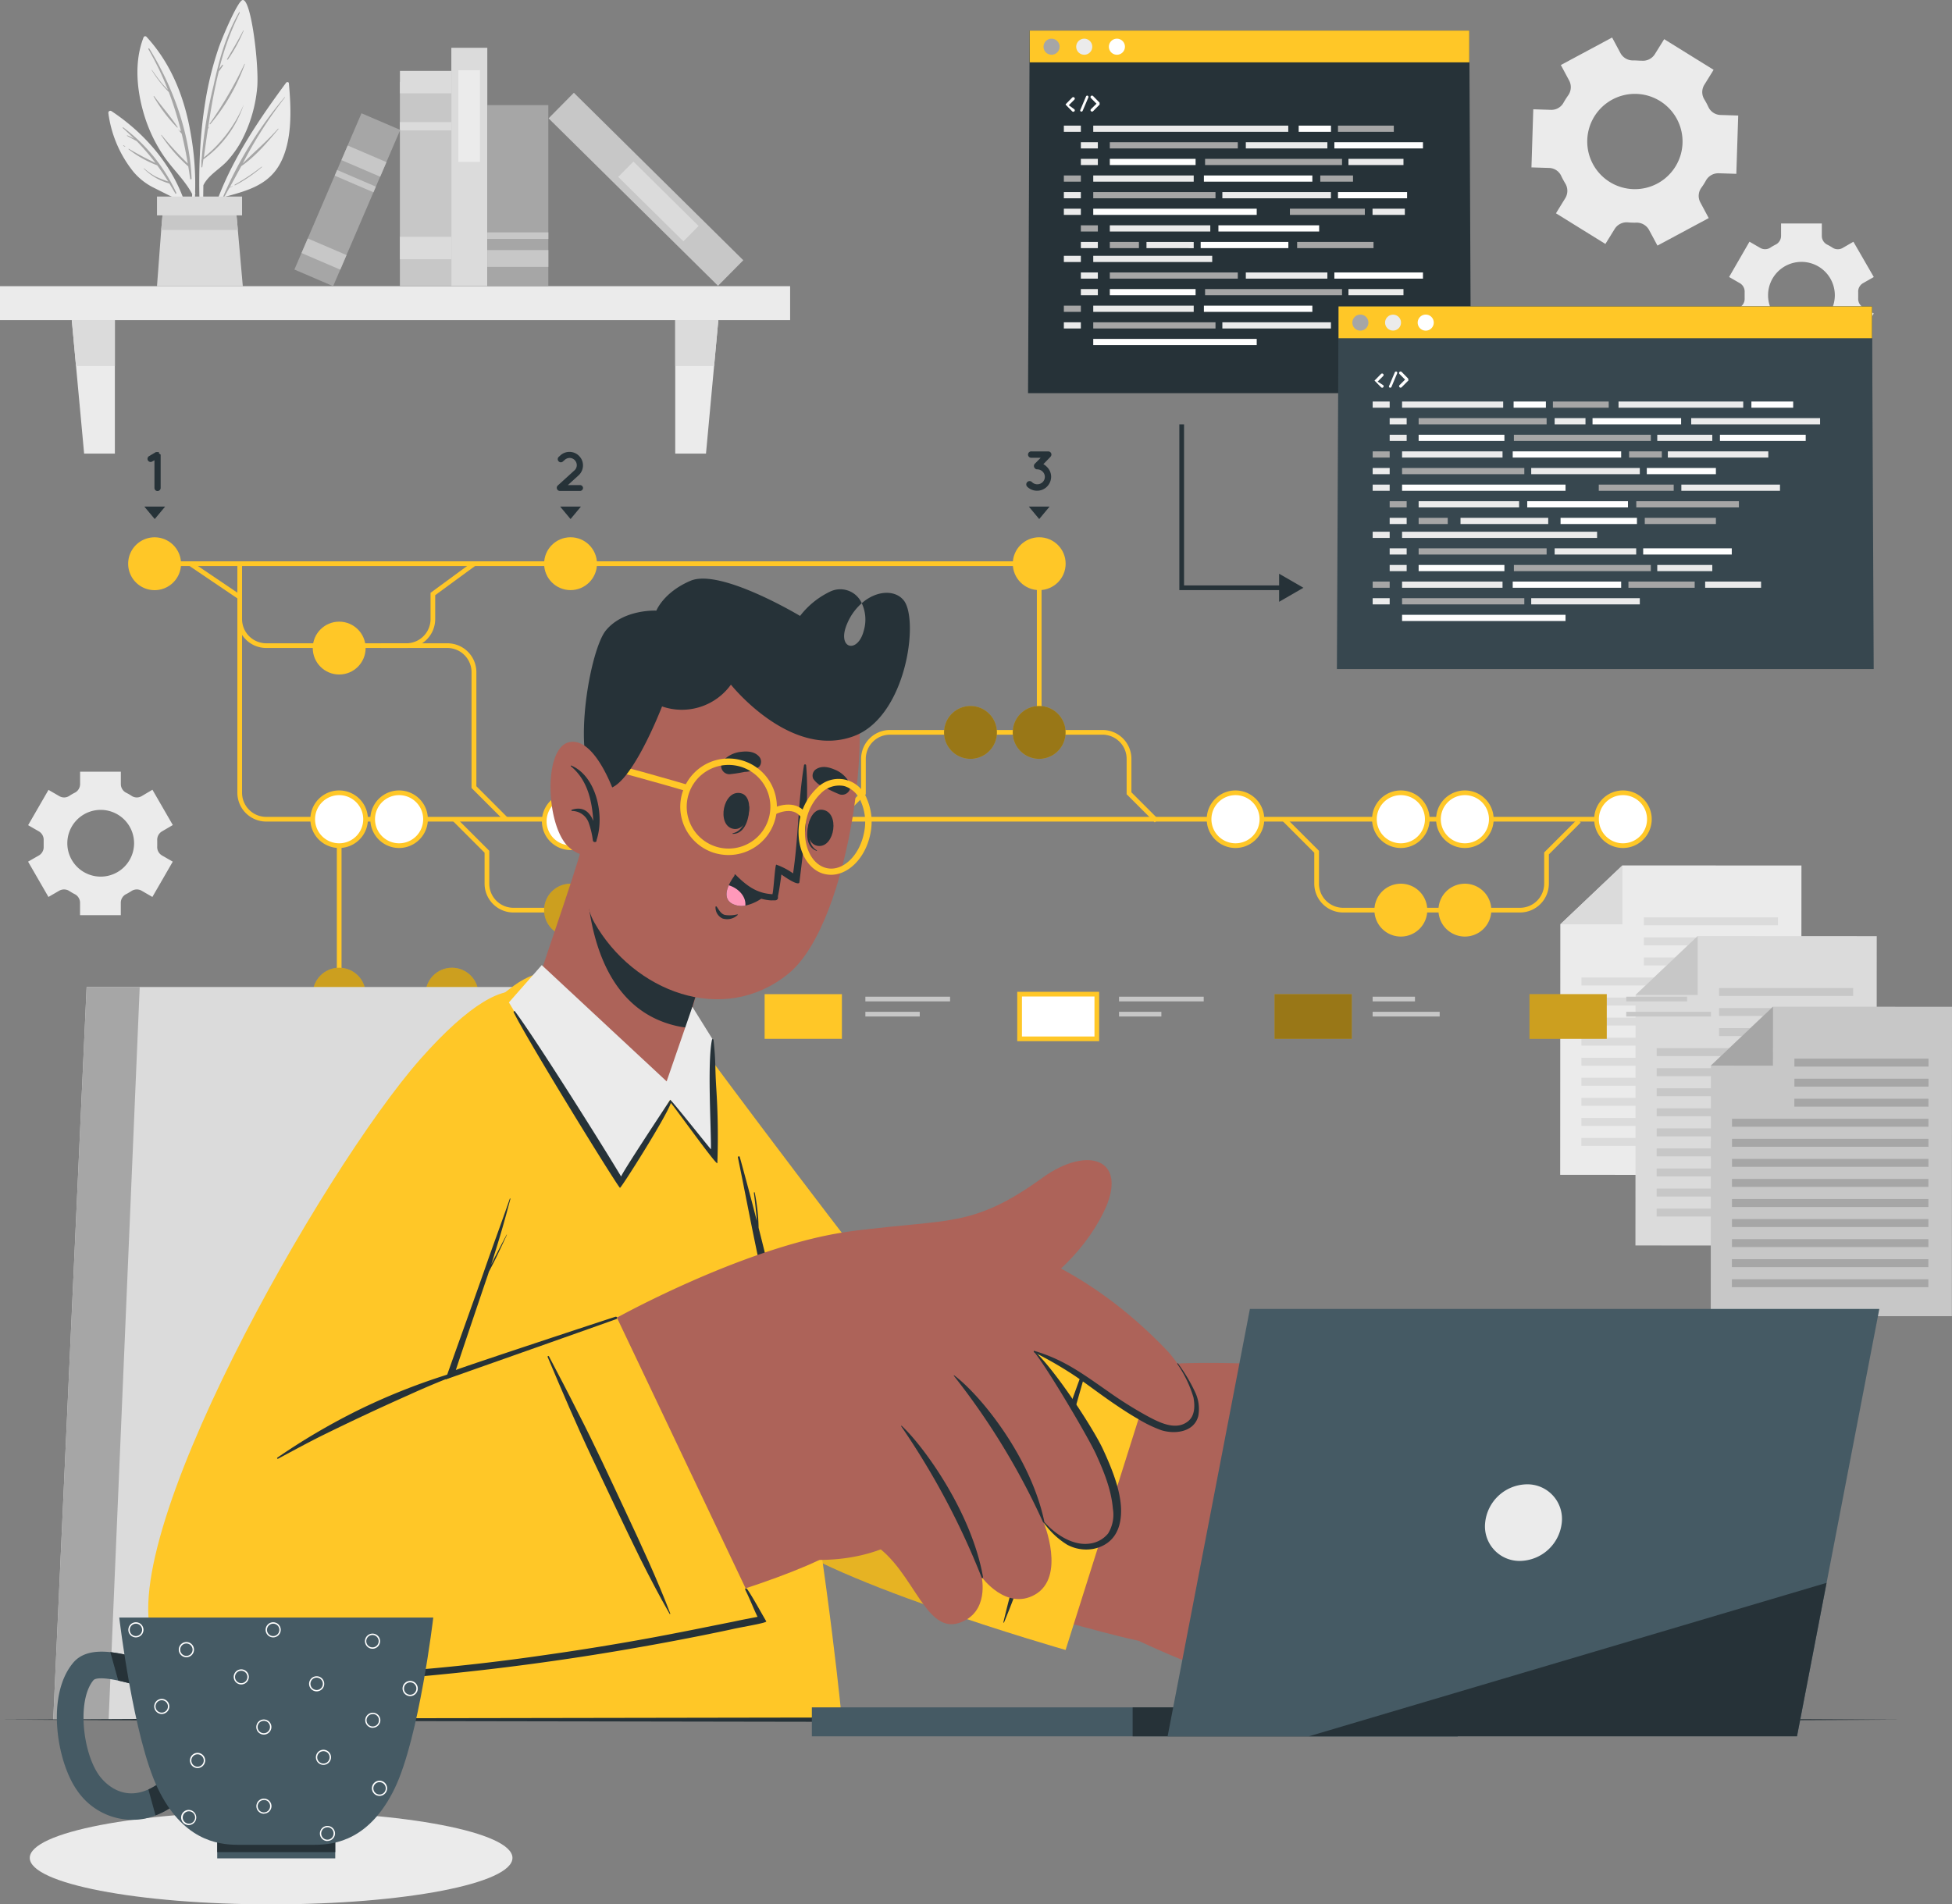 <?xml version="1.0" encoding="UTF-8" standalone="no"?>
<svg
   viewBox="0 0 415.79 405.723"
   version="1.1"
   id="svg680"
   sodipodi:docname="366e3392565cfc4bd830f0533dc4b321.svg"
   width="415.79"
   height="405.723"
   xmlns:inkscape="http://www.inkscape.org/namespaces/inkscape"
   xmlns:sodipodi="http://sodipodi.sourceforge.net/DTD/sodipodi-0.dtd"
   xmlns="http://www.w3.org/2000/svg"
   xmlns:svg="http://www.w3.org/2000/svg">
  <rect x="0" y="0" width="415.79" height="405.723" fill="#808080" stroke="none"/>
  <defs
     id="defs684" />
  <sodipodi:namedview
     id="namedview682"
     pagecolor="#ffffff"
     bordercolor="#666666"
     borderopacity="1.0"
     inkscape:pageshadow="2"
     inkscape:pageopacity="0.0"
     inkscape:pagecheckerboard="0" />
  <g
     id="freepik--background-complete--inject-320"
     transform="translate(-47.44,-36.387)">
    <rect
       x="47.44"
       y="97.36"
       width="168.3"
       height="7.23"
       style="fill:#ebebeb"
       id="rect2" />
    <polygon
       points="62.73,104.58 71.91,104.58 71.91,133.03 65.36,133.03 "
       style="fill:#ebebeb"
       id="polygon4" />
    <polygon
       points="200.45,104.58 191.27,104.58 191.27,133.03 197.82,133.03 "
       style="fill:#ebebeb"
       id="polygon6" />
    <polygon
       points="71.91,114.38 63.63,114.38 62.73,104.58 71.91,104.58 "
       style="fill:#dbdbdb"
       id="polygon8" />
    <polygon
       points="191.27,114.38 191.27,104.58 200.45,104.58 199.55,114.38 "
       style="fill:#dbdbdb"
       id="polygon10" />
    <path
       d="m 108.39,54 c -7.47,10.12 -15.26,21.86 -17.16,34.54 0,0.19 0.29,0.25 0.33,0.06 a 75.68,75.68 0 0 1 3.31,-10.15 c 4.91,-1.35 9.73,-2.46 12.3,-7.34 2.57,-4.88 2.3,-11.54 1.8,-17 -0.04,-0.29 -0.43,-0.3 -0.58,-0.11 z"
       style="fill:#ebebeb"
       id="path12" />
    <path
       d="m 94.94,78.35 a 83.55,83.55 0 0 1 13.14,-21.27 c 0,0 0.09,0 0.06,0.06 a 89.42,89.42 0 0 0 -9,14.09 c 2.47,-2.51 5.18,-4.76 7.52,-7.42 0,-0.05 0.12,0 0.08,0.08 -2.33,2.79 -4.87,5.82 -7.9,7.89 -0.81,1.49 -1.63,3 -2.46,4.5 L 97,76 c 0,0 0.07,0 0,0.06 -0.24,0.12 -0.46,0.24 -0.7,0.34 l -1.19,2.13 c -0.02,0.12 -0.24,-0.02 -0.17,-0.18 z"
       style="fill:#a6a6a6"
       id="path14" />
    <path
       d="m 97.44,75.73 a 44,44 0 0 0 5.73,-3.83 c 0,0 0.12,0 0.07,0.07 a 30.42,30.42 0 0 1 -5.72,3.9 c -0.09,0.05 -0.18,-0.09 -0.08,-0.14 z"
       style="fill:#a6a6a6"
       id="path16" />
    <path
       d="m 90.42,88.42 a 0.14,0.14 0 0 0 0.27,0 c 0,-4.18 0,-8.37 0.07,-12.57 1.07,-2.16 3.36,-3.35 5,-5.08 a 22.28,22.28 0 0 0 3,-4.15 30,30 0 0 0 3.46,-11.52 c 0.44,-4.47 -1.26,-19.21 -3.14,-18.7 -1,0.26 -4.14,7.57 -5,10 a 69.58,69.58 0 0 0 -3,12.24 c -1.54,9.8 -1.41,19.89 -0.66,29.78 z"
       style="fill:#ebebeb"
       id="path18" />
    <path
       d="m 90.39,70.4 v 0 a 95,95 0 0 1 2.53,-15.75 c 1.2,-5.52 2.6,-10.72 5.45,-15.65 0,-0.09 0.18,0 0.14,0.09 a 57.72,57.72 0 0 0 -4.38,12 c 0.19,-0.3 0.42,-0.58 0.62,-0.86 0.08,-0.12 0.26,0 0.19,0.1 a 8,8 0 0 1 -0.89,1.26 v 0 c -1,3.95 -1.68,8 -2.28,12 l 0.13,-0.15 c 0,0 0.09,0 0.06,0 l -0.23,0.4 c -0.31,2 -0.59,4.08 -0.87,6.1 a 28.75,28.75 0 0 0 8.5,-11.29 c 0,0 0,0 0,0 a 23.49,23.49 0 0 1 -8.6,11.69 c -0.07,0.55 -0.15,1.09 -0.23,1.63 0,0.12 -0.19,0.09 -0.19,0 0,-0.48 0,-1 0,-1.45 a 0.11,0.11 0 0 1 0.05,-0.12 z"
       style="fill:#a6a6a6"
       id="path20" />
    <path
       d="M 92.1,62.75 A 85.12,85.12 0 0 0 99.52,50 c 0,0 0.11,0 0.09,0 a 41.49,41.49 0 0 1 -7.37,12.84 c -0.06,0.09 -0.19,-0.01 -0.14,-0.09 z"
       style="fill:#a6a6a6"
       id="path22" />
    <path
       d="m 95.8,49 c 1.15,-2 2.37,-4 3.45,-6.1 0,-0.06 0.11,0 0.09,0 A 31.9,31.9 0 0 1 96,49.05 C 95.9,49.16 95.73,49.07 95.8,49 Z"
       style="fill:#a6a6a6"
       id="path24" />
    <path
       d="M 95.35,49.84 Z"
       style="fill:#a6a6a6"
       id="path26" />
    <path
       d="m 88.37,77.72 a 42.83,42.83 0 0 1 -1,8.23 c 0,0.3 0.08,0.59 0.13,0.9 a 39.17,39.17 0 0 0 1.5,-9.17 0.27,0.27 0 0 0 0,-0.29 v 0 A 60.94,60.94 0 0 0 88.09,65 C 86.8,57.32 83.97,50 78.62,44.2 a 0.38,0.38 0 0 0 -0.59,0.12 c -2.16,5.5 -1.41,12 0.43,17.53 a 32,32 0 0 0 4.24,8.32 c 1.84,2.55 4.18,4.73 5.67,7.55 z"
       style="fill:#ebebeb"
       id="path28" />
    <path
       d="m 79.25,46.73 c 5.07,8.24 8.6,18 9,27.72 0,0.18 -0.29,0.22 -0.31,0 -0.12,-0.88 -0.25,-1.74 -0.4,-2.61 v 0 A 33.13,33.13 0 0 1 81.78,65.2 c 0,0 0,-0.1 0.07,-0.06 a 70.16,70.16 0 0 0 5.59,6.09 Q 86.9,68 86.14,64.87 C 86,64.72 85.87,64.56 85.74,64.4 85.61,64.24 85.8,64.15 85.89,64.25 l 0.12,0.14 A 74.1,74.1 0 0 0 83.4,56 a 26.09,26.09 0 0 1 -3.68,-4.73 0.035,0 -180 0 0 0.07,0 c 0.76,1.06 1.49,2.13 2.35,3.11 0.34,0.39 0.71,0.76 1.07,1.14 a 65.25,65.25 0 0 0 -4.16,-8.65 0.122,0.122 0 0 1 0.2,-0.14 z"
       style="fill:#a6a6a6"
       id="path30" />
    <path
       d="m 80.28,56.89 c 1.64,2.21 3.5,4.31 5,6.59 0,0.07 0,0.13 -0.11,0.08 a 33.16,33.16 0 0 1 -5,-6.61 c -0.05,-0.07 0.06,-0.13 0.11,-0.06 z"
       style="fill:#a6a6a6"
       id="path32" />
    <path
       d="m 85.54,64 0.07,0.07 c 0,0 0,0.13 -0.08,0.08 l -0.07,-0.07 c 0,0 0.03,-0.14 0.08,-0.08 z"
       style="fill:#a6a6a6"
       id="path34" />
    <path
       d="m 70.52,60.48 a 25.23,25.23 0 0 0 5.35,12.52 13.51,13.51 0 0 0 4.34,3.39 c 1.88,0.93 3.85,2 5.8,2.76 a 38.56,38.56 0 0 1 2,7.29 C 88.07,86.23 88.13,86.01 88.2,85.8 87,75.11 80.06,65.94 71.18,60.06 a 0.43,0.43 0 0 0 -0.66,0.42 z"
       style="fill:#ebebeb"
       id="path36" />
    <path
       d="m 73.58,63.65 c -0.06,-0.06 0,-0.17 0.1,-0.12 A 36.44,36.44 0 0 1 85,77.47 c 0.06,0.15 -0.14,0.28 -0.22,0.13 -0.42,-0.72 -0.84,-1.43 -1.26,-2.12 v 0 a 12.2,12.2 0 0 1 -5.45,-3.17 c 0,0 0,-0.09 0.06,-0.06 a 12.2,12.2 0 0 0 2.56,1.8 27.1,27.1 0 0 0 2.58,1 c -0.75,-1.19 -1.53,-2.33 -2.35,-3.44 a 23.54,23.54 0 0 1 -6.09,-3.42 0.06,0.06 0 0 1 0.06,-0.1 60.31,60.31 0 0 0 5.66,3 51.45,51.45 0 0 0 -4,-4.65 c -0.69,-0.37 -1.39,-0.73 -2.06,-1.12 0,0 0,-0.13 0,-0.11 a 7.41,7.41 0 0 1 1.57,0.78 c -0.77,-0.76 -1.59,-1.56 -2.48,-2.34 z"
       style="fill:#a6a6a6"
       id="path38" />
    <path
       d="m 73.77,67.35 a 2.22,2.22 0 0 1 0.35,0.25 c 0,0 0,0.07 -0.05,0.05 a 2.43,2.43 0 0 1 -0.35,-0.2 c -0.07,-0.04 -0.01,-0.14 0.05,-0.1 z"
       style="fill:#a6a6a6"
       id="path40" />
    <polygon
       points="81.78,85.37 82.12,81.47 97.75,81.47 98.1,85.37 99.16,97.36 80.88,97.36 "
       style="fill:#dbdbdb"
       id="polygon42" />
    <polygon
       points="82.12,81.47 97.75,81.47 98.1,85.37 81.78,85.37 "
       style="fill:#c7c7c7"
       id="polygon44" />
    <rect
       x="80.88"
       y="78.26"
       width="18.12"
       height="4.01"
       style="fill:#dbdbdb"
       id="rect46" />
    <rect
       x="116.35"
       y="70.1"
       width="43.51"
       height="10.96"
       transform="rotate(90,138.105,75.575)"
       style="fill:#c7c7c7"
       id="rect48" />
    <rect
       x="135.71"
       y="48.4"
       width="4.78"
       height="10.96"
       transform="rotate(90,138.105,53.885)"
       style="fill:#dbdbdb"
       id="rect50" />
    <rect
       x="137.22"
       y="57.81"
       width="1.77"
       height="10.96"
       transform="rotate(90,138.105,63.285)"
       style="fill:#dbdbdb"
       id="rect52" />
    <rect
       x="135.71"
       y="83.75"
       width="4.78"
       height="10.96"
       transform="rotate(90,138.105,89.235)"
       style="fill:#dbdbdb"
       id="rect54" />
    <rect
       x="122.03"
       y="68.12"
       width="50.75"
       height="7.66"
       transform="rotate(90,147.41,71.95)"
       style="fill:#dbdbdb"
       id="rect56" />
    <rect
       x="137.62"
       y="58.81"
       width="19.52"
       height="4.6"
       transform="rotate(90,147.375,61.105)"
       style="fill:#ebebeb"
       id="rect58" />
    <rect
       x="159.67"
       y="72.88"
       width="50.75"
       height="7.66"
       transform="rotate(44.67,185.032,76.693)"
       style="fill:#c7c7c7"
       id="rect60" />
    <rect
       x="177.94"
       y="77"
       width="19.52"
       height="4.6"
       transform="rotate(44.67,187.69,79.285)"
       style="fill:#dbdbdb"
       id="rect62" />
    <rect
       x="138.46"
       y="71.56"
       width="38.55"
       height="13"
       transform="rotate(90,157.74,78.06)"
       style="fill:#a6a6a6"
       id="rect64" />
    <rect
       x="155.94"
       y="84.95"
       width="3.59"
       height="13"
       transform="rotate(90,157.735,91.455)"
       style="fill:#c7c7c7"
       id="rect66" />
    <rect
       x="157.04"
       y="80.1"
       width="1.39"
       height="13"
       transform="rotate(90,157.74,86.6)"
       style="fill:#c7c7c7"
       id="rect68" />
    <rect
       x="103.3"
       y="74.45"
       width="36.23"
       height="8.98"
       transform="rotate(113.23,121.419,78.94)"
       style="fill:#a6a6a6"
       id="rect70" />
    <rect
       x="114.77"
       y="86.01"
       width="3.38"
       height="8.98"
       transform="rotate(113.23,116.457,90.507)"
       style="fill:#c7c7c7"
       id="rect72" />
    <rect
       x="123.27"
       y="66.21"
       width="3.38"
       height="8.98"
       transform="rotate(113.23,124.958,70.708)"
       style="fill:#c7c7c7"
       id="rect74" />
    <rect
       x="122.46"
       y="70.49"
       width="1.31"
       height="8.98"
       transform="rotate(113.23,123.117,74.981)"
       style="fill:#c7c7c7"
       id="rect76" />
    <polygon
       points="431.16,220.78 393.03,220.76 379.8,233.31 379.77,286.68 431.13,286.71 "
       style="fill:#ebebeb"
       id="polygon78" />
    <polygon
       points="393.02,233.32 393.03,220.76 379.8,233.31 "
       style="fill:#dbdbdb"
       id="polygon80" />
    <rect
       x="397.59"
       y="231.83"
       width="28.56"
       height="1.69"
       style="fill:#dbdbdb"
       id="rect82" />
    <rect
       x="397.59"
       y="236.1"
       width="28.56"
       height="1.69"
       style="fill:#dbdbdb"
       id="rect84" />
    <rect
       x="397.59"
       y="240.38"
       width="28.56"
       height="1.69"
       style="fill:#dbdbdb"
       id="rect86" />
    <rect
       x="384.3"
       y="244.65"
       width="41.84"
       height="1.69"
       style="fill:#dbdbdb"
       id="rect88" />
    <rect
       x="384.3"
       y="248.92"
       width="41.84"
       height="1.69"
       style="fill:#dbdbdb"
       id="rect90" />
    <rect
       x="384.3"
       y="253.19"
       width="41.84"
       height="1.69"
       style="fill:#dbdbdb"
       id="rect92" />
    <rect
       x="384.29"
       y="257.47"
       width="41.84"
       height="1.69"
       style="fill:#dbdbdb"
       id="rect94" />
    <rect
       x="384.29"
       y="261.74"
       width="41.84"
       height="1.69"
       style="fill:#dbdbdb"
       id="rect96" />
    <rect
       x="384.29"
       y="266.01"
       width="41.84"
       height="1.69"
       style="fill:#dbdbdb"
       id="rect98" />
    <rect
       x="384.29"
       y="270.29"
       width="41.84"
       height="1.69"
       style="fill:#dbdbdb"
       id="rect100" />
    <rect
       x="384.29"
       y="274.56"
       width="41.84"
       height="1.69"
       style="fill:#dbdbdb"
       id="rect102" />
    <rect
       x="384.28"
       y="278.83"
       width="41.84"
       height="1.69"
       style="fill:#dbdbdb"
       id="rect104" />
    <polygon
       points="447.2,235.83 409.06,235.81 395.83,248.36 395.8,301.73 447.16,301.76 "
       style="fill:#dbdbdb"
       id="polygon106" />
    <polygon
       points="409.06,248.37 409.06,235.81 395.83,248.36 "
       style="fill:#c7c7c7"
       id="polygon108" />
    <rect
       x="413.62"
       y="246.88"
       width="28.56"
       height="1.69"
       style="fill:#c7c7c7"
       id="rect110" />
    <rect
       x="413.62"
       y="251.15"
       width="28.56"
       height="1.69"
       style="fill:#c7c7c7"
       id="rect112" />
    <rect
       x="413.62"
       y="255.43"
       width="28.56"
       height="1.69"
       style="fill:#c7c7c7"
       id="rect114" />
    <rect
       x="400.33"
       y="259.69"
       width="41.84"
       height="1.69"
       style="fill:#c7c7c7"
       id="rect116" />
    <rect
       x="400.33"
       y="263.97"
       width="41.84"
       height="1.69"
       style="fill:#c7c7c7"
       id="rect118" />
    <rect
       x="400.33"
       y="268.24"
       width="41.84"
       height="1.69"
       style="fill:#c7c7c7"
       id="rect120" />
    <rect
       x="400.33"
       y="272.51"
       width="41.84"
       height="1.69"
       style="fill:#c7c7c7"
       id="rect122" />
    <rect
       x="400.33"
       y="276.79"
       width="41.84"
       height="1.69"
       style="fill:#c7c7c7"
       id="rect124" />
    <rect
       x="400.32"
       y="281.06"
       width="41.84"
       height="1.69"
       style="fill:#c7c7c7"
       id="rect126" />
    <rect
       x="400.32"
       y="285.33"
       width="41.84"
       height="1.69"
       style="fill:#c7c7c7"
       id="rect128" />
    <rect
       x="400.32"
       y="289.61"
       width="41.84"
       height="1.69"
       style="fill:#c7c7c7"
       id="rect130" />
    <rect
       x="400.32"
       y="293.88"
       width="41.84"
       height="1.69"
       style="fill:#c7c7c7"
       id="rect132" />
    <polygon
       points="463.23,250.88 425.1,250.86 411.87,263.41 411.84,316.78 463.2,316.8 "
       style="fill:#c7c7c7"
       id="polygon134" />
    <polygon
       points="425.09,263.42 425.1,250.86 411.87,263.41 "
       style="fill:#a6a6a6"
       id="polygon136" />
    <rect
       x="429.66"
       y="261.93"
       width="28.56"
       height="1.69"
       style="fill:#a6a6a6"
       id="rect138" />
    <rect
       x="429.66"
       y="266.2"
       width="28.56"
       height="1.69"
       style="fill:#a6a6a6"
       id="rect140" />
    <rect
       x="429.65"
       y="270.47"
       width="28.56"
       height="1.69"
       style="fill:#a6a6a6"
       id="rect142" />
    <rect
       x="416.37"
       y="274.74"
       width="41.84"
       height="1.69"
       style="fill:#a6a6a6"
       id="rect144" />
    <rect
       x="416.37"
       y="279.02"
       width="41.84"
       height="1.69"
       style="fill:#a6a6a6"
       id="rect146" />
    <rect
       x="416.37"
       y="283.29"
       width="41.84"
       height="1.69"
       style="fill:#a6a6a6"
       id="rect148" />
    <rect
       x="416.36"
       y="287.56"
       width="41.84"
       height="1.69"
       style="fill:#a6a6a6"
       id="rect150" />
    <rect
       x="416.36"
       y="291.84"
       width="41.84"
       height="1.69"
       style="fill:#a6a6a6"
       id="rect152" />
    <rect
       x="416.36"
       y="296.11"
       width="41.84"
       height="1.69"
       style="fill:#a6a6a6"
       id="rect154" />
    <rect
       x="416.36"
       y="300.38"
       width="41.84"
       height="1.69"
       style="fill:#a6a6a6"
       id="rect156" />
    <rect
       x="416.35"
       y="304.65"
       width="41.84"
       height="1.69"
       style="fill:#a6a6a6"
       id="rect158" />
    <rect
       x="416.35"
       y="308.93"
       width="41.84"
       height="1.69"
       style="fill:#a6a6a6"
       id="rect160" />
    <path
       d="m 412.45,51.26 -10.53,-6.53 -2,3.22 a 3,3 0 0 1 -2.77,1.37 c -0.61,0 -1.23,-0.07 -1.85,-0.06 a 3,3 0 0 1 -2.68,-1.54 l -1.79,-3.34 -10.92,5.86 1.79,3.34 a 3,3 0 0 1 -0.2,3.08 c -0.35,0.51 -0.68,1 -1,1.57 a 2.94,2.94 0 0 1 -2.67,1.56 l -3.79,-0.12 -0.39,12.38 3.81,0.12 a 2.92,2.92 0 0 1 2.54,1.72 c 0.13,0.28 0.27,0.55 0.42,0.82 0.15,0.27 0.29,0.53 0.45,0.79 a 3,3 0 0 1 0,3.08 l -2,3.25 10.53,6.53 2,-3.23 a 3,3 0 0 1 2.78,-1.37 14.14,14.14 0 0 0 1.84,0.06 3,3 0 0 1 2.67,1.54 l 1.8,3.35 10.92,-5.86 -1.79,-3.35 a 2.93,2.93 0 0 1 0.19,-3.07 15.09,15.09 0 0 0 1,-1.57 3,3 0 0 1 2.68,-1.56 l 3.8,0.12 0.4,-12.42 -3.8,-0.12 a 2.94,2.94 0 0 1 -2.56,-1.72 c -0.13,-0.27 -0.26,-0.55 -0.41,-0.82 -0.15,-0.27 -0.29,-0.53 -0.45,-0.79 a 2.94,2.94 0 0 1 0,-3.09 z m -7.82,10.48 a 10.15,10.15 0 1 1 -13.74,-4.15 10.15,10.15 0 0 1 13.74,4.15 z"
       style="fill:#ebebeb"
       id="path162" />
    <path
       d="m 84.25,212.16 -4.34,-7.52 -2.3,1.36 a 2,2 0 0 1 -2.16,-0.07 11.42,11.42 0 0 0 -1.13,-0.65 2.06,2.06 0 0 1 -1.14,-1.83 v -2.66 H 64.5 v 2.66 a 2.06,2.06 0 0 1 -1.14,1.83 11.42,11.42 0 0 0 -1.13,0.65 2,2 0 0 1 -2.16,0.07 l -2.3,-1.33 -4.34,7.52 2.31,1.33 a 2.08,2.08 0 0 1 1,1.92 c 0,0.21 0,0.43 0,0.64 0,0.21 0,0.43 0,0.64 a 2.06,2.06 0 0 1 -1,1.91 l -2.32,1.33 4.34,7.52 2.3,-1.33 a 2.07,2.07 0 0 1 2.17,0.08 c 0.36,0.23 0.73,0.45 1.12,0.65 a 2.06,2.06 0 0 1 1.14,1.83 v 2.66 h 8.68 v -2.66 a 2.06,2.06 0 0 1 1.14,-1.83 c 0.39,-0.2 0.76,-0.42 1.12,-0.65 a 2.07,2.07 0 0 1 2.17,-0.08 l 2.3,1.33 4.34,-7.52 -2.31,-1.33 a 2.06,2.06 0 0 1 -1,-1.91 c 0,-0.21 0,-0.42 0,-0.64 0,-0.22 0,-0.43 0,-0.64 a 2.08,2.08 0 0 1 1,-1.92 z M 76,216.05 a 7.11,7.11 0 1 1 -7.11,-7.12 7.11,7.11 0 0 1 7.11,7.12 z"
       style="fill:#ebebeb"
       id="path164" />
    <path
       d="m 446.57,95.41 -4.34,-7.52 -2.3,1.33 a 2.07,2.07 0 0 1 -2.16,-0.07 9.73,9.73 0 0 0 -1.13,-0.65 2.08,2.08 0 0 1 -1.14,-1.84 V 84 h -8.68 v 2.65 a 2.08,2.08 0 0 1 -1.14,1.84 9.73,9.73 0 0 0 -1.13,0.65 2.07,2.07 0 0 1 -2.16,0.07 l -2.3,-1.33 -4.34,7.52 2.31,1.33 a 2.07,2.07 0 0 1 1,1.92 c 0,0.21 0,0.42 0,0.64 0,0.22 0,0.42 0,0.63 a 2.06,2.06 0 0 1 -1,1.91 l -2.32,1.34 4.34,7.52 2.3,-1.33 a 2.07,2.07 0 0 1 2.17,0.08 11.19,11.19 0 0 0 1.12,0.64 2.08,2.08 0 0 1 1.14,1.84 v 2.66 h 8.68 v -2.66 a 2.08,2.08 0 0 1 1.14,-1.84 11.19,11.19 0 0 0 1.12,-0.64 2.07,2.07 0 0 1 2.17,-0.08 l 2.3,1.33 4.34,-7.52 -2.31,-1.33 a 2.06,2.06 0 0 1 -1,-1.91 c 0,-0.21 0,-0.43 0,-0.64 0,-0.21 0,-0.43 0,-0.64 a 2.06,2.06 0 0 1 1,-1.92 z m -8.3,3.89 a 7.11,7.11 0 1 1 -7.11,-7.12 7.1,7.1 0 0 1 7.11,7.12 z"
       style="fill:#ebebeb"
       id="path166" />
  </g>
  <g
     id="freepik--Shadow--inject-320"
     transform="translate(-47.44,-36.387)">
    <ellipse
       cx="105.19"
       cy="432.21"
       rx="51.41"
       ry="9.9"
       style="fill:#ebebeb"
       id="ellipse169" />
  </g>
  <g
     id="freepik--Screens--inject-320"
     transform="translate(-47.44,-36.387)">
    <polygon
       points="119.19,210.92 120.19,210.92 120.19,247.69 183.55,247.69 183.55,248.69 119.19,248.69 "
       style="fill:#ffc727"
       id="polygon172" />
    <polygon
       points="268.3,156.98 80.4,156.98 80.4,155.98 269.3,155.98 269.3,192.43 268.3,192.43 "
       style="fill:#ffc727"
       id="polygon174" />
    <path
       d="M 393.15,211.42 H 104.09 A 6.15,6.15 0 0 1 98,205.28 v -48.8 h 1 v 48.8 a 5.14,5.14 0 0 0 5.14,5.14 h 289.01 z"
       style="fill:#ffc727"
       id="path176" />
    <path
       d="M 133.94,174.44 H 104.11 A 6.16,6.16 0 0 1 98,168.28 v -4.41 l -10.35,-7 0.56,-0.83 10.79,7.29 v 4.95 a 5.16,5.16 0 0 0 5.16,5.16 h 29.83 a 5.16,5.16 0 0 0 5.16,-5.16 v -5.59 l 9,-6.61 0.59,0.81 -8.6,6.3 v 5.09 a 6.16,6.16 0 0 1 -6.2,6.16 z"
       style="fill:#ffc727"
       id="path178" />
    <path
       d="m 154.88,211.27 -7,-7 v -24.68 a 5.16,5.16 0 0 0 -5.15,-5.15 H 128.6 v -1 h 14.16 a 6.16,6.16 0 0 1 6.15,6.15 v 24.3 l 6.67,6.68 z"
       style="fill:#ffc727"
       id="path180" />
    <path
       d="m 293.42,211.6 -6,-6 v -7.54 a 5.15,5.15 0 0 0 -5.14,-5.15 H 237 a 5.15,5.15 0 0 0 -5.14,5.15 v 7.54 l -5.65,5.65 -0.71,-0.7 5.36,-5.36 v -7.13 a 6.16,6.16 0 0 1 6.14,-6.15 h 45.3 a 6.15,6.15 0 0 1 6.14,6.15 v 7.13 l 5.69,5.69 z"
       style="fill:#ffc727"
       id="path182" />
    <path
       d="M 194.48,230.79 H 156.8 a 6.15,6.15 0 0 1 -6.14,-6.14 v -6.59 l -6.79,-6.79 0.71,-0.7 7.08,7.08 v 7 a 5.14,5.14 0 0 0 5.14,5.14 h 37.68 a 5.15,5.15 0 0 0 5.15,-5.14 V 218 l 7.08,-7.08 0.7,0.7 -6.78,6.79 v 6.26 a 6.16,6.16 0 0 1 -6.15,6.12 z"
       style="fill:#ffc727"
       id="path184" />
    <path
       d="m 371.22,230.79 h -37.69 a 6.15,6.15 0 0 1 -6.14,-6.14 v -6.59 l -6.79,-6.79 0.71,-0.7 7.08,7.08 v 7 a 5.15,5.15 0 0 0 5.14,5.14 h 37.69 a 5.15,5.15 0 0 0 5.14,-5.14 V 218 l 7.08,-7.08 0.71,0.7 -6.79,6.79 v 6.26 a 6.15,6.15 0 0 1 -6.14,6.12 z"
       style="fill:#ffc727"
       id="path186" />
    <path
       d="m 86,156.48 a 5.63,5.63 0 1 1 -5.63,-5.62 5.63,5.63 0 0 1 5.63,5.62 z"
       style="fill:#ffc727"
       id="path188" />
    <circle
       cx="168.97"
       cy="156.48"
       r="5.63"
       style="fill:#ffc727"
       id="circle190" />
    <circle
       cx="168.97"
       cy="211.36"
       r="5.63"
       style="fill:#ffffff"
       id="circle192" />
    <path
       d="m 169,217.49 a 6.13,6.13 0 1 1 6.13,-6.13 6.14,6.14 0 0 1 -6.13,6.13 z m 0,-11.26 a 5.13,5.13 0 1 0 5.13,5.13 5.13,5.13 0 0 0 -5.13,-5.13 z"
       style="fill:#ffc727"
       id="path194" />
    <path
       d="m 222.8,211.36 a 5.63,5.63 0 1 1 -5.63,-5.63 5.63,5.63 0 0 1 5.63,5.63 z"
       style="fill:#ffffff"
       id="path196" />
    <path
       d="m 217.17,217.49 a 6.13,6.13 0 1 1 6.13,-6.13 6.14,6.14 0 0 1 -6.13,6.13 z m 0,-11.26 a 5.13,5.13 0 1 0 5.13,5.13 5.13,5.13 0 0 0 -5.13,-5.13 z"
       style="fill:#ffc727"
       id="path198" />
    <path
       d="m 174.6,230.29 a 5.63,5.63 0 1 1 -5.63,-5.63 5.63,5.63 0 0 1 5.63,5.63 z"
       style="fill:#ffc727"
       id="path200" />
    <path
       d="m 174.6,230.29 a 5.63,5.63 0 1 1 -5.63,-5.63 5.63,5.63 0 0 1 5.63,5.63 z"
       style="opacity:0.2"
       id="path202" />
    <path
       d="m 188.3,230.29 a 5.63,5.63 0 1 1 -5.63,-5.63 5.63,5.63 0 0 1 5.63,5.63 z"
       style="fill:#ffc727"
       id="path204" />
    <path
       d="m 188.3,230.29 a 5.63,5.63 0 1 1 -5.63,-5.63 5.63,5.63 0 0 1 5.63,5.63 z"
       style="opacity:0.2"
       id="path206" />
    <path
       d="m 351.46,230.29 a 5.63,5.63 0 1 1 -5.63,-5.63 5.63,5.63 0 0 1 5.63,5.63 z"
       style="fill:#ffc727"
       id="path208" />
    <path
       d="m 365.1,230.29 a 5.63,5.63 0 1 1 -5.63,-5.63 5.63,5.63 0 0 1 5.63,5.63 z"
       style="fill:#ffc727"
       id="path210" />
    <circle
       cx="268.8"
       cy="156.48"
       r="5.63"
       style="fill:#ffc727"
       id="circle212" />
    <circle
       cx="119.69"
       cy="174.46"
       r="5.63"
       style="fill:#ffc727"
       id="circle214" />
    <circle
       cx="119.69"
       cy="210.92"
       r="5.63"
       style="fill:#ffffff"
       id="circle216" />
    <path
       d="m 119.69,217.05 a 6.13,6.13 0 1 1 6.12,-6.13 6.14,6.14 0 0 1 -6.12,6.13 z m 0,-11.26 a 5.13,5.13 0 1 0 5.12,5.13 5.13,5.13 0 0 0 -5.12,-5.13 z"
       style="fill:#ffc727"
       id="path218" />
    <circle
       cx="119.69"
       cy="248.19"
       r="5.63"
       style="fill:#ffc727"
       id="circle220" />
    <circle
       cx="119.69"
       cy="248.19"
       r="5.63"
       style="opacity:0.2"
       id="circle222" />
    <circle
       cx="143.71"
       cy="248.19"
       r="5.63"
       style="fill:#ffc727"
       id="circle224" />
    <circle
       cx="143.71"
       cy="248.19"
       r="5.63"
       style="opacity:0.2"
       id="circle226" />
    <circle
       cx="182.67"
       cy="248.19"
       r="5.63"
       style="fill:#ffc727"
       id="circle228" />
    <circle
       cx="182.67"
       cy="248.19"
       r="5.63"
       style="opacity:0.2"
       id="circle230" />
    <path
       d="m 138.08,210.92 a 5.63,5.63 0 1 1 -5.63,-5.63 5.63,5.63 0 0 1 5.63,5.63 z"
       style="fill:#ffffff"
       id="path232" />
    <path
       d="m 132.45,217.05 a 6.13,6.13 0 1 1 6.13,-6.13 6.14,6.14 0 0 1 -6.13,6.13 z m 0,-11.26 a 5.13,5.13 0 1 0 5.13,5.13 5.13,5.13 0 0 0 -5.13,-5.13 z"
       style="fill:#ffc727"
       id="path234" />
    <path
       d="m 259.79,192.43 a 5.63,5.63 0 1 1 -5.63,-5.63 5.63,5.63 0 0 1 5.63,5.63 z"
       style="fill:#ffc727"
       id="path236" />
    <path
       d="m 259.79,192.43 a 5.63,5.63 0 1 1 -5.63,-5.63 5.63,5.63 0 0 1 5.63,5.63 z"
       style="opacity:0.4"
       id="path238" />
    <circle
       cx="310.61"
       cy="210.92"
       r="5.63"
       style="fill:#ffffff"
       id="circle240" />
    <path
       d="m 310.61,217.05 a 6.13,6.13 0 1 1 6.13,-6.13 6.14,6.14 0 0 1 -6.13,6.13 z m 0,-11.26 a 5.13,5.13 0 1 0 5.13,5.13 5.13,5.13 0 0 0 -5.13,-5.13 z"
       style="fill:#ffc727"
       id="path242" />
    <circle
       cx="345.83"
       cy="210.92"
       r="5.63"
       style="fill:#ffffff"
       id="circle244" />
    <path
       d="m 345.83,217.05 a 6.13,6.13 0 1 1 6.13,-6.13 6.14,6.14 0 0 1 -6.13,6.13 z m 0,-11.26 a 5.13,5.13 0 1 0 5.13,5.13 5.13,5.13 0 0 0 -5.13,-5.13 z"
       style="fill:#ffc727"
       id="path246" />
    <circle
       cx="359.47"
       cy="210.92"
       r="5.63"
       style="fill:#ffffff"
       id="circle248" />
    <path
       d="m 359.47,217.05 a 6.13,6.13 0 1 1 6.13,-6.13 6.14,6.14 0 0 1 -6.13,6.13 z m 0,-11.26 a 5.13,5.13 0 1 0 5.13,5.13 5.13,5.13 0 0 0 -5.13,-5.13 z"
       style="fill:#ffc727"
       id="path250" />
    <circle
       cx="393.15"
       cy="210.92"
       r="5.63"
       style="fill:#ffffff"
       id="circle252" />
    <path
       d="m 393.15,217.05 a 6.13,6.13 0 1 1 6.12,-6.13 6.14,6.14 0 0 1 -6.12,6.13 z m 0,-11.26 a 5.13,5.13 0 1 0 5.12,5.13 5.13,5.13 0 0 0 -5.12,-5.13 z"
       style="fill:#ffc727"
       id="path254" />
    <path
       d="m 274.42,192.43 a 5.63,5.63 0 1 1 -5.62,-5.63 5.63,5.63 0 0 1 5.62,5.63 z"
       style="fill:#ffc727"
       id="path256" />
    <path
       d="m 274.42,192.43 a 5.63,5.63 0 1 1 -5.62,-5.63 5.63,5.63 0 0 1 5.62,5.63 z"
       style="opacity:0.4"
       id="path258" />
    <path
       d="m 81.66,133.24 v 7.08 A 0.67,0.67 0 0 1 81,141 0.65,0.65 0 0 1 80.34,140.34 v -5.9 l -0.48,0.27 a 0.63,0.63 0 0 1 -0.33,0.1 0.67,0.67 0 0 1 -0.35,-1.24 l 1.47,-0.87 v 0 c 0,0 0,0 0.06,0 h 0.07 0.32 c 0,0 0,0 0.07,0 h 0.05 c 0,0 0,0 0.07,0 v 0 0 0 0 c 0,0 0,0 0,0 a 0.14,0.14 0 0 1 0,0.06 c 0,0 0,0.05 0,0.06 a 0.35,0.35 0 0 0 0,0.06 0.13,0.13 0 0 0 0,0.09 z"
       style="fill:#263238"
       id="path260" />
    <path
       d="m 171.63,140.32 a 0.65,0.65 0 0 1 -0.66,0.66 h -4.27 a 0.67,0.67 0 0 1 -0.46,-1.15 l 3.55,-3.22 a 1.5,1.5 0 0 0 0.51,-1.15 1.58,1.58 0 0 0 -0.4,-1 1.51,1.51 0 0 0 -1.15,-0.51 1.54,1.54 0 0 0 -1,0.4 l -0.38,0.33 a 0.64,0.64 0 0 1 -0.93,0 0.66,0.66 0 0 1 0,-0.94 l 0.37,-0.34 a 2.87,2.87 0 0 1 4.06,0.21 2.81,2.81 0 0 1 0.75,1.93 2.89,2.89 0 0 1 -0.95,2.13 l -2.27,2.06 h 2.6 a 0.66,0.66 0 0 1 0.63,0.59 z"
       style="fill:#263238"
       id="path262" />
    <path
       d="m 270.46,135.88 a 2.93,2.93 0 0 1 0.88,2.1 3,3 0 0 1 -5.09,2.11 0.707,0.707 0 0 1 1,-1 1.6,1.6 0 0 0 1.14,0.47 1.64,1.64 0 0 0 1.15,-0.47 1.57,1.57 0 0 0 0.46,-1.09 1.54,1.54 0 0 0 -0.48,-1.14 1.61,1.61 0 0 0 -1.14,-0.48 0.58,0.58 0 0 1 -0.49,-0.22 v 0 a 0.68,0.68 0 0 1 0,-1 l 1.23,-1.25 h -1.94 a 0.68,0.68 0 1 1 0,-1.35 h 3.53 a 0.67,0.67 0 0 1 0.69,0.67 0.66,0.66 0 0 1 -0.09,0.32 0.66,0.66 0 0 1 -0.12,0.17 l -1.51,1.56 a 2.9,2.9 0 0 1 0.78,0.6 z"
       style="fill:#263238"
       id="path264" />
    <polygon
       points="80.4,146.97 78.18,144.31 82.62,144.31 "
       style="fill:#263238"
       id="polygon266" />
    <polygon
       points="168.97,146.97 166.75,144.31 171.19,144.31 "
       style="fill:#263238"
       id="polygon268" />
    <polygon
       points="268.8,146.97 266.58,144.31 271.01,144.31 "
       style="fill:#263238"
       id="polygon270" />
    <rect
       x="210.31"
       y="248.19"
       width="16.46"
       height="9.52"
       style="fill:#ffc727"
       id="rect272" />
    <rect
       x="264.62"
       y="248.19"
       width="16.46"
       height="9.52"
       style="fill:#ffffff"
       id="rect274" />
    <path
       d="m 281.57,258.21 h -17.45 v -10.52 h 17.45 z m -16.45,-1 h 15.45 v -8.52 h -15.45 z"
       style="fill:#ffc727"
       id="path276" />
    <rect
       x="318.92"
       y="248.19"
       width="16.46"
       height="9.52"
       style="fill:#ffc727"
       id="rect278" />
    <rect
       x="318.92"
       y="248.19"
       width="16.46"
       height="9.52"
       style="opacity:0.4"
       id="rect280" />
    <rect
       x="373.23"
       y="248.19"
       width="16.46"
       height="9.52"
       style="fill:#ffc727"
       id="rect282" />
    <rect
       x="373.23"
       y="248.19"
       width="16.46"
       height="9.52"
       style="opacity:0.2"
       id="rect284" />
    <rect
       x="231.77"
       y="248.73"
       width="18.04"
       height="1"
       style="fill:#c7c7c7"
       id="rect286" />
    <rect
       x="231.77"
       y="251.95"
       width="11.58"
       height="1"
       style="fill:#c7c7c7"
       id="rect288" />
    <rect
       x="285.8"
       y="248.73"
       width="18.04"
       height="1"
       style="fill:#c7c7c7"
       id="rect290" />
    <rect
       x="285.8"
       y="251.95"
       width="9.02"
       height="1"
       style="fill:#c7c7c7"
       id="rect292" />
    <rect
       x="339.82"
       y="248.73"
       width="9.02"
       height="1"
       style="fill:#c7c7c7"
       id="rect294" />
    <rect
       x="339.82"
       y="251.95"
       width="14.28"
       height="1"
       style="fill:#c7c7c7"
       id="rect296" />
    <rect
       x="393.84"
       y="248.73"
       width="12.96"
       height="1"
       style="fill:#c7c7c7"
       id="rect298" />
    <rect
       x="393.84"
       y="251.95"
       width="18.04"
       height="1"
       style="fill:#c7c7c7"
       id="rect300" />
    <rect
       x="266.78"
       y="42.9"
       width="93.63"
       height="76.89"
       style="fill:#37474f"
       id="rect302" />
    <path
       d="m 360.77,120.15 h -94.35 l 0.36,-77.25 h 93.63 z"
       style="fill:#263238"
       id="path304" />
    <rect
       x="266.78"
       y="42.9"
       width="93.63"
       height="6.77"
       style="fill:#ffc727"
       id="rect306" />
    <path
       d="m 273.14,46.34 a 1.71,1.71 0 1 1 -1.71,-1.71 1.71,1.71 0 0 1 1.71,1.71 z"
       style="fill:#a6a6a6"
       id="path308" />
    <path
       d="m 280.1,46.34 a 1.71,1.71 0 1 1 -1.71,-1.71 1.71,1.71 0 0 1 1.71,1.71 z"
       style="fill:#ebebeb"
       id="path310" />
    <path
       d="m 287.06,46.34 a 1.71,1.71 0 1 1 -1.71,-1.71 1.71,1.71 0 0 1 1.71,1.71 z"
       style="fill:#ffffff"
       id="path312" />
    <rect
       x="274.05"
       y="63.15"
       width="3.62"
       height="1.32"
       style="fill:#ebebeb"
       id="rect314" />
    <rect
       x="280.31"
       y="63.15"
       width="41.54"
       height="1.32"
       style="fill:#ebebeb"
       id="rect316" />
    <rect
       x="324.07"
       y="63.15"
       width="6.88"
       height="1.32"
       style="fill:#ffffff"
       id="rect318" />
    <rect
       x="339.8"
       y="80.85"
       width="6.88"
       height="1.32"
       style="fill:#ebebeb"
       id="rect320" />
    <rect
       x="332.44"
       y="63.15"
       width="11.89"
       height="1.32"
       style="fill:#a6a6a6"
       id="rect322" />
    <rect
       x="277.67"
       y="66.69"
       width="3.62"
       height="1.32"
       style="fill:#ebebeb"
       id="rect324" />
    <rect
       x="283.84"
       y="66.69"
       width="27.26"
       height="1.32"
       style="fill:#a6a6a6"
       id="rect326" />
    <rect
       x="322.2"
       y="80.85"
       width="15.96"
       height="1.32"
       style="fill:#a6a6a6"
       id="rect328" />
    <rect
       x="280.31"
       y="77.31"
       width="26.04"
       height="1.32"
       style="fill:#a6a6a6"
       id="rect330" />
    <rect
       x="283.84"
       y="70.23"
       width="18.27"
       height="1.32"
       style="fill:#ffffff"
       id="rect332" />
    <rect
       x="328.67"
       y="73.77"
       width="6.97"
       height="1.32"
       style="fill:#a6a6a6"
       id="rect334" />
    <rect
       x="304.13"
       y="70.23"
       width="29.17"
       height="1.32"
       style="fill:#a6a6a6"
       id="rect336" />
    <rect
       x="280.31"
       y="80.85"
       width="34.82"
       height="1.32"
       style="fill:#ffffff"
       id="rect338" />
    <rect
       x="331.67"
       y="66.69"
       width="18.87"
       height="1.32"
       style="fill:#ffffff"
       id="rect340" />
    <rect
       x="312.81"
       y="66.69"
       width="17.37"
       height="1.32"
       style="fill:#ebebeb"
       id="rect342" />
    <rect
       x="334.67"
       y="70.23"
       width="11.72"
       height="1.32"
       style="fill:#ebebeb"
       id="rect344" />
    <rect
       x="277.67"
       y="70.23"
       width="3.62"
       height="1.32"
       style="fill:#ebebeb"
       id="rect346" />
    <rect
       x="274.05"
       y="73.77"
       width="3.62"
       height="1.32"
       style="fill:#a6a6a6"
       id="rect348" />
    <rect
       x="280.31"
       y="73.77"
       width="21.4"
       height="1.32"
       style="fill:#ebebeb"
       id="rect350" />
    <rect
       x="283.84"
       y="84.39"
       width="21.4"
       height="1.32"
       style="fill:#ebebeb"
       id="rect352" />
    <rect
       x="323.74"
       y="87.93"
       width="16.27"
       height="1.32"
       style="fill:#a6a6a6"
       id="rect354" />
    <rect
       x="306.97"
       y="84.39"
       width="21.46"
       height="1.32"
       style="fill:#ffffff"
       id="rect356" />
    <rect
       x="303.19"
       y="87.93"
       width="18.68"
       height="1.32"
       style="fill:#ffffff"
       id="rect358" />
    <polygon
       points="291.65,87.93 301.71,87.94 301.71,89.26 291.65,89.25 "
       style="fill:#ebebeb"
       id="polygon360" />
    <rect
       x="283.84"
       y="87.93"
       width="6.2"
       height="1.32"
       style="fill:#a6a6a6"
       id="rect362" />
    <rect
       x="307.81"
       y="77.31"
       width="23.13"
       height="1.32"
       style="fill:#ebebeb"
       id="rect364" />
    <rect
       x="332.44"
       y="77.31"
       width="14.72"
       height="1.32"
       style="fill:#ffffff"
       id="rect366" />
    <rect
       x="303.88"
       y="73.77"
       width="23.1"
       height="1.32"
       style="fill:#ffffff"
       id="rect368" />
    <rect
       x="274.05"
       y="77.31"
       width="3.62"
       height="1.32"
       style="fill:#ebebeb"
       id="rect370" />
    <rect
       x="274.05"
       y="80.85"
       width="3.62"
       height="1.32"
       style="fill:#ebebeb"
       id="rect372" />
    <rect
       x="277.67"
       y="84.39"
       width="3.62"
       height="1.32"
       style="fill:#a6a6a6"
       id="rect374" />
    <rect
       x="277.67"
       y="87.93"
       width="3.62"
       height="1.32"
       style="fill:#ebebeb"
       id="rect376" />
    <rect
       x="274.05"
       y="90.89"
       width="3.62"
       height="1.32"
       style="fill:#ebebeb"
       id="rect378" />
    <rect
       x="280.31"
       y="90.89"
       width="25.34"
       height="1.32"
       style="fill:#ebebeb"
       id="rect380" />
    <rect
       x="277.67"
       y="94.43"
       width="3.62"
       height="1.32"
       style="fill:#ebebeb"
       id="rect382" />
    <rect
       x="283.84"
       y="94.43"
       width="27.26"
       height="1.32"
       style="fill:#a6a6a6"
       id="rect384" />
    <rect
       x="280.31"
       y="105.05"
       width="26.04"
       height="1.32"
       style="fill:#a6a6a6"
       id="rect386" />
    <rect
       x="283.84"
       y="97.97"
       width="18.27"
       height="1.32"
       style="fill:#ffffff"
       id="rect388" />
    <rect
       x="304.13"
       y="97.97"
       width="29.17"
       height="1.32"
       style="fill:#a6a6a6"
       id="rect390" />
    <rect
       x="280.31"
       y="108.59"
       width="34.82"
       height="1.32"
       style="fill:#ffffff"
       id="rect392" />
    <rect
       x="331.67"
       y="94.43"
       width="18.87"
       height="1.32"
       style="fill:#ffffff"
       id="rect394" />
    <rect
       x="312.81"
       y="94.43"
       width="17.37"
       height="1.32"
       style="fill:#ebebeb"
       id="rect396" />
    <rect
       x="334.67"
       y="97.97"
       width="11.72"
       height="1.32"
       style="fill:#ebebeb"
       id="rect398" />
    <rect
       x="277.67"
       y="97.97"
       width="3.62"
       height="1.32"
       style="fill:#ebebeb"
       id="rect400" />
    <rect
       x="274.05"
       y="101.51"
       width="3.62"
       height="1.32"
       style="fill:#a6a6a6"
       id="rect402" />
    <rect
       x="280.31"
       y="101.51"
       width="21.4"
       height="1.32"
       style="fill:#ebebeb"
       id="rect404" />
    <rect
       x="307.81"
       y="105.05"
       width="23.13"
       height="1.32"
       style="fill:#ebebeb"
       id="rect406" />
    <rect
       x="303.88"
       y="101.51"
       width="23.1"
       height="1.32"
       style="fill:#ffffff"
       id="rect408" />
    <rect
       x="274.05"
       y="105.05"
       width="3.62"
       height="1.32"
       style="fill:#ebebeb"
       id="rect410" />
    <path
       d="m 276.28,59.67 a 0.3,0.3 0 0 1 0,0.44 0.31,0.31 0 0 1 -0.22,0.09 0.35,0.35 0 0 1 -0.23,-0.09 l -1.39,-1.41 v 0 0 0 c 0,0 0,0 0,0 v 0 c 0,0 0,0 0,0 v -0.06 c 0,0 0,0 0,0 v 0 -0.05 0 0 l 1.39,-1.42 a 0.33,0.33 0 0 1 0.45,0 0.31,0.31 0 0 1 0,0.45 l -1.18,1.19 z"
       style="fill:#ffffff"
       id="path412" />
    <path
       d="m 277.55,59.82 1.22,-2.89 a 0.27,0.27 0 0 1 0.36,-0.15 0.28,0.28 0 0 1 0.14,0.36 L 278.05,60 a 0.28,0.28 0 0 1 -0.25,0.16 0.18,0.18 0 0 1 -0.1,0 0.26,0.26 0 0 1 -0.15,-0.34 z"
       style="fill:#ffffff"
       id="path414" />
    <path
       d="m 281.67,58.66 v 0 0 l -1.39,1.41 a 0.33,0.33 0 0 1 -0.23,0.09 0.31,0.31 0 0 1 -0.22,-0.09 0.3,0.3 0 0 1 0,-0.44 l 1.17,-1.15 -1.18,-1.19 a 0.31,0.31 0 0 1 0,-0.45 0.33,0.33 0 0 1 0.45,0 l 1.39,1.42 v 0 0 0.05 0 0 0.14 0 c 0,0 0,0 0,0.05 v 0 z"
       style="fill:#ffffff"
       id="path416" />
    <rect
       x="332.56"
       y="101.68"
       width="113.63"
       height="76.89"
       style="fill:#37474f"
       id="rect418" />
    <path
       d="M 446.55,178.93 H 332.21 l 0.35,-77.25 h 113.63 z"
       style="fill:#37474f"
       id="path420" />
    <rect
       x="332.56"
       y="101.68"
       width="113.63"
       height="6.77"
       style="fill:#ffc727"
       id="rect422" />
    <path
       d="m 338.92,105.12 a 1.71,1.71 0 1 1 -1.71,-1.71 1.71,1.71 0 0 1 1.71,1.71 z"
       style="fill:#a6a6a6"
       id="path424" />
    <circle
       cx="344.17"
       cy="105.12"
       r="1.7"
       style="fill:#ebebeb"
       id="circle426" />
    <path
       d="m 352.84,105.12 a 1.71,1.71 0 1 1 -1.71,-1.71 1.7,1.7 0 0 1 1.71,1.71 z"
       style="fill:#ffffff"
       id="path428" />
    <rect
       x="339.83"
       y="121.93"
       width="3.62"
       height="1.32"
       style="fill:#ebebeb"
       id="rect430" />
    <rect
       x="346.09"
       y="121.93"
       width="21.54"
       height="1.32"
       style="fill:#ebebeb"
       id="rect432" />
    <rect
       x="420.5"
       y="121.93"
       width="8.9"
       height="1.32"
       style="fill:#ffffff"
       id="rect434" />
    <rect
       x="369.85"
       y="121.93"
       width="6.88"
       height="1.32"
       style="fill:#ffffff"
       id="rect436" />
    <rect
       x="392.2"
       y="121.93"
       width="26.56"
       height="1.32"
       style="fill:#ebebeb"
       id="rect438" />
    <rect
       x="405.58"
       y="139.63"
       width="21.01"
       height="1.32"
       style="fill:#ebebeb"
       id="rect440" />
    <rect
       x="378.22"
       y="121.93"
       width="11.89"
       height="1.32"
       style="fill:#a6a6a6"
       id="rect442" />
    <rect
       x="343.45"
       y="125.47"
       width="3.62"
       height="1.32"
       style="fill:#ebebeb"
       id="rect444" />
    <rect
       x="349.62"
       y="125.47"
       width="27.26"
       height="1.32"
       style="fill:#a6a6a6"
       id="rect446" />
    <rect
       x="387.99"
       y="139.63"
       width="15.96"
       height="1.32"
       style="fill:#a6a6a6"
       id="rect448" />
    <rect
       x="346.09"
       y="136.09"
       width="26.04"
       height="1.32"
       style="fill:#a6a6a6"
       id="rect450" />
    <rect
       x="349.62"
       y="129.01"
       width="18.27"
       height="1.32"
       style="fill:#ffffff"
       id="rect452" />
    <rect
       x="413.8"
       y="129.01"
       width="18.27"
       height="1.32"
       style="fill:#ffffff"
       id="rect454" />
    <rect
       x="394.45"
       y="132.55"
       width="6.97"
       height="1.32"
       style="fill:#a6a6a6"
       id="rect456" />
    <rect
       x="369.91"
       y="129.01"
       width="29.17"
       height="1.32"
       style="fill:#a6a6a6"
       id="rect458" />
    <rect
       x="346.09"
       y="139.63"
       width="34.82"
       height="1.32"
       style="fill:#ffffff"
       id="rect460" />
    <rect
       x="386.66"
       y="125.47"
       width="18.87"
       height="1.32"
       style="fill:#ffffff"
       id="rect462" />
    <rect
       x="378.59"
       y="125.47"
       width="6.57"
       height="1.32"
       style="fill:#ebebeb"
       id="rect464" />
    <rect
       x="407.68"
       y="125.47"
       width="27.45"
       height="1.32"
       style="fill:#ebebeb"
       id="rect466" />
    <rect
       x="400.45"
       y="129.01"
       width="11.72"
       height="1.32"
       style="fill:#ebebeb"
       id="rect468" />
    <rect
       x="343.45"
       y="129.01"
       width="3.62"
       height="1.32"
       style="fill:#ebebeb"
       id="rect470" />
    <rect
       x="339.83"
       y="132.55"
       width="3.62"
       height="1.32"
       style="fill:#a6a6a6"
       id="rect472" />
    <rect
       x="346.09"
       y="132.55"
       width="21.4"
       height="1.32"
       style="fill:#ebebeb"
       id="rect474" />
    <rect
       x="402.7"
       y="132.55"
       width="21.4"
       height="1.32"
       style="fill:#ebebeb"
       id="rect476" />
    <rect
       x="349.62"
       y="143.17"
       width="21.4"
       height="1.32"
       style="fill:#ebebeb"
       id="rect478" />
    <rect
       x="379.85"
       y="146.71"
       width="16.27"
       height="1.32"
       style="fill:#ffffff"
       id="rect480" />
    <rect
       x="372.75"
       y="143.17"
       width="21.46"
       height="1.32"
       style="fill:#ffffff"
       id="rect482" />
    <rect
       x="358.54"
       y="146.71"
       width="18.68"
       height="1.32"
       style="fill:#ebebeb"
       id="rect484" />
    <rect
       x="349.62"
       y="146.71"
       width="6.2"
       height="1.32"
       style="fill:#a6a6a6"
       id="rect486" />
    <rect
       x="397.79"
       y="146.71"
       width="15.15"
       height="1.32"
       style="fill:#a6a6a6"
       id="rect488" />
    <rect
       x="373.6"
       y="136.09"
       width="23.13"
       height="1.32"
       style="fill:#ebebeb"
       id="rect490" />
    <rect
       x="398.22"
       y="136.09"
       width="14.72"
       height="1.32"
       style="fill:#ffffff"
       id="rect492" />
    <rect
       x="369.66"
       y="132.55"
       width="23.1"
       height="1.32"
       style="fill:#ffffff"
       id="rect494" />
    <rect
       x="339.83"
       y="136.09"
       width="3.62"
       height="1.32"
       style="fill:#ebebeb"
       id="rect496" />
    <rect
       x="339.83"
       y="139.63"
       width="3.62"
       height="1.32"
       style="fill:#ebebeb"
       id="rect498" />
    <rect
       x="343.45"
       y="143.17"
       width="3.62"
       height="1.32"
       style="fill:#a6a6a6"
       id="rect500" />
    <rect
       x="395.98"
       y="143.17"
       width="21.86"
       height="1.32"
       style="fill:#a6a6a6"
       id="rect502" />
    <rect
       x="343.45"
       y="146.71"
       width="3.62"
       height="1.32"
       style="fill:#ebebeb"
       id="rect504" />
    <rect
       x="339.83"
       y="149.67"
       width="3.62"
       height="1.32"
       style="fill:#ebebeb"
       id="rect506" />
    <rect
       x="346.09"
       y="149.67"
       width="41.54"
       height="1.32"
       style="fill:#ebebeb"
       id="rect508" />
    <rect
       x="343.45"
       y="153.21"
       width="3.62"
       height="1.32"
       style="fill:#ebebeb"
       id="rect510" />
    <rect
       x="349.62"
       y="153.21"
       width="27.26"
       height="1.32"
       style="fill:#a6a6a6"
       id="rect512" />
    <rect
       x="346.09"
       y="163.83"
       width="26.04"
       height="1.32"
       style="fill:#a6a6a6"
       id="rect514" />
    <rect
       x="349.62"
       y="156.75"
       width="18.27"
       height="1.32"
       style="fill:#ffffff"
       id="rect516" />
    <rect
       x="369.91"
       y="156.75"
       width="29.17"
       height="1.32"
       style="fill:#a6a6a6"
       id="rect518" />
    <rect
       x="346.09"
       y="167.37"
       width="34.82"
       height="1.32"
       style="fill:#ffffff"
       id="rect520" />
    <rect
       x="397.45"
       y="153.21"
       width="18.87"
       height="1.32"
       style="fill:#ffffff"
       id="rect522" />
    <rect
       x="378.59"
       y="153.21"
       width="17.37"
       height="1.32"
       style="fill:#ebebeb"
       id="rect524" />
    <rect
       x="400.45"
       y="156.75"
       width="11.72"
       height="1.32"
       style="fill:#ebebeb"
       id="rect526" />
    <rect
       x="343.45"
       y="156.75"
       width="3.62"
       height="1.32"
       style="fill:#ebebeb"
       id="rect528" />
    <rect
       x="339.83"
       y="160.29"
       width="3.62"
       height="1.32"
       style="fill:#a6a6a6"
       id="rect530" />
    <rect
       x="394.31"
       y="160.29"
       width="14.11"
       height="1.32"
       style="fill:#a6a6a6"
       id="rect532" />
    <rect
       x="346.09"
       y="160.29"
       width="21.4"
       height="1.32"
       style="fill:#ebebeb"
       id="rect534" />
    <rect
       x="410.65"
       y="160.29"
       width="11.91"
       height="1.32"
       style="fill:#ebebeb"
       id="rect536" />
    <rect
       x="373.6"
       y="163.83"
       width="23.13"
       height="1.32"
       style="fill:#ebebeb"
       id="rect538" />
    <rect
       x="369.66"
       y="160.29"
       width="23.1"
       height="1.32"
       style="fill:#ffffff"
       id="rect540" />
    <rect
       x="339.83"
       y="163.83"
       width="3.62"
       height="1.32"
       style="fill:#ebebeb"
       id="rect542" />
    <path
       d="m 342.06,118.44 a 0.315,0.315 0 1 1 -0.44,0.45 l -1.4,-1.42 c 0,0 0,0 0,0 v 0 c 0,0 0,0 0,0 0,0 0,0 0,0 v 0 c 0,0 0,0 0,0 0,0 0,0 0,0 v 0 c 0,0 0,0 0,0 v 0 0 c 0,0 0,0 0,0 l 1.4,-1.42 a 0.31,0.31 0 0 1 0.44,0 0.31,0.31 0 0 1 0,0.45 l -1.18,1.19 z"
       style="fill:#ffffff"
       id="path544" />
    <path
       d="m 343.33,118.6 1.22,-2.9 a 0.28,0.28 0 0 1 0.36,-0.14 0.27,0.27 0 0 1 0.14,0.35 l -1.22,2.91 a 0.27,0.27 0 0 1 -0.25,0.16 0.18,0.18 0 0 1 -0.1,0 0.26,0.26 0 0 1 -0.15,-0.38 z"
       style="fill:#ffffff"
       id="path546" />
    <path
       d="m 347.45,117.43 v 0 0 l -1.45,1.46 a 0.33,0.33 0 0 1 -0.23,0.09 0.32,0.32 0 0 1 -0.22,-0.54 l 1.18,-1.18 -1.18,-1.19 a 0.31,0.31 0 0 1 0,-0.45 0.33,0.33 0 0 1 0.45,0 l 1.39,1.42 v 0 0 0 0 0 0 c 0,0 0,0 0,0 v 0.06 0 0 0 z"
       style="fill:#ffffff"
       id="path548" />
    <polygon
       points="298.65,126.79 299.65,126.79 299.65,161.11 320.78,161.11 320.78,162.11 298.65,162.11 "
       style="fill:#263238"
       id="polygon550" />
    <polygon
       points="319.9,158.62 319.9,164.6 325.08,161.61 "
       style="fill:#263238"
       id="polygon552" />
  </g>
  <g
     id="freepik--Chair--inject-320"
     transform="translate(-47.44,-36.387)">
    <polygon
       points="166.52,246.67 65.89,246.67 58.78,402.76 193.35,402.76 "
       style="fill:#dbdbdb"
       id="polygon555" />
    <polygon
       points="77.2,246.67 65.89,246.67 58.78,402.76 70.58,402.76 "
       style="fill:#a6a6a6"
       id="polygon557" />
  </g>
  <g
     id="freepik--Character--inject-320"
     transform="translate(-47.44,-36.387)">
    <path
       d="m 177,267.22 c 8.79,38.29 27,84.19 34.77,91.64 9.83,9.43 74.86,26.7 78.1,27.05 8,0.82 24.12,-57 15.57,-58.24 -13,-1.88 -60.36,-4.45 -63.2,-7.37 -2.84,-2.92 -22.92,-28.24 -43.47,-56.71 -14.18,-19.67 -27.22,-20.13 -21.77,3.63 z"
       style="fill:#ad6359"
       id="path560" />
    <path
       d="m 283.42,382.8 c 1,0.48 14.55,7.32 22.95,9.75 6.27,1.82 24.45,6.56 27.14,-0.14 1.83,-4.57 -8.53,-8.62 -15.8,-11.64 -3.82,-1.6 -8.54,-5.61 -7.41,-8.07 2,-4.3 11.82,0 18.3,3.79 12.53,7.28 29.22,20.38 36.88,14 2.89,-2.41 -0.47,-6.78 -5.39,-11.07 8,5 16.48,9.1 19.8,6.56 1.9,-1.45 2,-3.44 0.93,-5.71 2.47,0.8 4.64,0.65 6.16,-1 2.59,-2.71 1.33,-6.71 -1.51,-10.82 a 3.09,3.09 0 0 0 2.36,-1.55 c 5.48,-8.37 -22,-32.4 -31.49,-34.64 -28,-6.65 -57.41,-5.41 -57.41,-5.41 -10.93,8.84 -15.53,55.93 -15.51,55.95 z"
       style="fill:#ad6359"
       id="path562" />
    <path
       d="m 324.53,357.06 a 47.59,47.59 0 0 1 18.65,7.18 c 7.08,4.68 11.78,10.15 17.73,15.67 a 0.163,0.163 0 0 1 -0.22,0.24 c -2.83,-2.62 -14.57,-12.47 -17.61,-14.71 a 45.14,45.14 0 0 0 -18.57,-8.26 0.061,0.061 0 0 1 0.02,-0.12 z"
       style="fill:#263238"
       id="path564" />
    <path
       d="m 329.74,345.2 c 7.35,2 14.87,4 21.69,7.52 7.47,3.8 13.31,10 19.05,16 q 5.17,5.37 10.1,11 c 0.14,0.16 -0.07,0.41 -0.22,0.25 q -8.73,-9.26 -18,-18 A 59.86,59.86 0 0 0 342.58,349.5 c -4.21,-1.6 -8.53,-2.88 -12.84,-4.15 -0.11,-0.04 -0.08,-0.17 0,-0.15 z"
       style="fill:#263238"
       id="path566" />
    <path
       d="m 337.59,334.83 c 7.14,1.46 13.36,2.72 19.69,6.54 8.36,5.07 16.44,13.6 19.28,16.62 3.13,3.35 6.14,6.79 9.11,10.28 0.12,0.14 -0.13,0.35 -0.25,0.21 A 235.75,235.75 0 0 0 363.64,346.92 46.94,46.94 0 0 0 351.47,339 84.22,84.22 0 0 0 337.58,334.88 c 0,0 -0.02,-0.06 0.01,-0.05 z"
       style="fill:#263238"
       id="path568" />
    <path
       d="m 294.42,324.55 -20,63.36 c 0,0 -54.14,-15.46 -64,-26.13 -9.86,-10.67 -28.19,-65.78 -33.56,-92.48 -5.37,-26.7 8.13,-26.05 20.54,-9.21 12.41,16.84 43.31,57.65 45,58.54 1.69,0.89 52.02,5.92 52.02,5.92 z"
       style="fill:#ffc727"
       id="path570" />
    <path
       d="m 269.23,359.76 c 2.42,-7.47 4.9,-14.92 7,-22.48 1.22,-4.3 2.46,-8.59 3.64,-12.9 0,-0.16 -0.23,-0.26 -0.29,-0.1 -2.72,7.4 -5.44,14.83 -7.83,22.36 -2.39,7.53 -4.82,14.95 -7.1,22.47 -1.3,4.28 -2.46,8.57 -3.49,12.93 a 0.08,0.08 0 0 0 0.15,0 c 3.02,-7.27 5.48,-14.76 7.92,-22.28 z"
       style="fill:#263238"
       id="path572" />
    <path
       d="m 247.12,379.19 -2.4,-0.84 c -6,-2.15 -12.19,-4.5 -17.67,-6.89 l -1.26,-0.55 c -2.37,-1.06 -4.6,-2.12 -6.62,-3.18 l -1,-0.56 a 37.67,37.67 0 0 1 -6.68,-4.39 c -0.19,-0.17 -0.38,-0.34 -0.55,-0.51 -0.17,-0.17 -0.35,-0.34 -0.5,-0.5 -9.9,-10.67 -28.16,-65.77 -33.53,-92.48 -0.07,-0.35 -0.14,-0.73 -0.21,-1.12 -0.36,-2 -0.68,-4.56 -0.94,-7.29 -0.5,-8.81 2.1,-12.73 6.16,-12.68 17.23,34.16 54.55,110.07 65.2,130.99 z"
       style="opacity:0.1"
       id="path574" />
    <path
       d="M 226.77,402.76 H 89.87 C 88.36,400 110.8,280.08 157,246.31 c 10.24,-7.49 28.41,-2.67 33.47,4.61 25.37,36.61 36.3,151.84 36.3,151.84 z"
       style="fill:#ffc727"
       id="path576" />
    <path
       d="m 205,282.82 q 1.89,6.82 3.65,13.68 c -0.15,-2 -0.37,-4 -0.63,-6 0,-0.11 0.17,-0.16 0.19,0 a 42.59,42.59 0 0 1 0.82,7.47 q 2.1,8.25 4,16.59 c 2.34,10.65 4.43,21.37 6.16,32.13 1,6.07 1.73,12.18 2.76,18.24 0,0.11 -0.16,0.16 -0.18,0 -0.95,-5.37 -2.21,-10.71 -3.38,-16 -1.17,-5.29 -2.31,-10.62 -3.39,-15.93 -2.22,-10.68 -4.56,-21.33 -6.76,-32 -1.24,-6 -2.39,-12.05 -3.63,-18.07 a 0.22,0.22 0 0 1 0.39,-0.11 z"
       style="fill:#263238"
       id="path578" />
    <path
       d="m 141.45,258.16 c -22.11,23.67 -74.69,112.51 -57.64,128.89 17.05,16.38 111.65,-5.67 138.19,-18.33 7.9,-3.76 -22.14,-53.05 -31.43,-54.2 -7.73,-1 -47.28,17.13 -48.42,14.86 -1.3,-2.57 7.69,-19.07 17.2,-53.43 11.01,-39.62 -8.14,-28.25 -17.9,-17.79 z"
       style="fill:#ad6359"
       id="path580" />
    <path
       d="m 229.89,298.61 c 19.21,-2.67 24.55,-0.41 39.57,-11.28 9.85,-7.13 18.63,-3.9 13,7.43 -9.19,18.54 -33.26,27.2 -42.46,27.8 z"
       style="fill:#ad6359"
       id="path582" />
    <path
       d="m 178.85,317.11 c 0,0 21.59,-12 41.78,-16.87 14,-3.37 45.16,-7.32 75,23.46 7.08,7.3 12,22.73 -3.9,15 -11.29,-5.48 -16.79,-12.37 -23.94,-14.37 0,0 3.92,20.36 -3.67,27.17 -3.4,3 -12.85,11.13 -21.11,16.37 a 39.12,39.12 0 0 1 -3.42,-3.67 c 0,0 -7.69,5.69 -22.17,4.31 z"
       style="fill:#ad6359"
       id="path584" />
    <path
       d="m 234.47,299.15 c 6.68,3.49 20.71,11.1 30,21.32 10.34,11.35 27.19,36 18.73,43.55 -6.2,5.53 -13.46,-3.31 -13.46,-3.31 0,0 4.82,11.65 -1.88,15.43 -6.1,3.43 -11.31,-3.75 -11.31,-3.75 0,0 1.71,7.58 -4.8,9.75 -7.84,2.63 -10.13,-13.68 -20.36,-17.88 -2.29,-0.95 3.08,-65.11 3.08,-65.11 z"
       style="fill:#ad6359"
       id="path586" />
    <path
       d="m 250.67,329.39 c 5.74,4.31 16.27,17.42 19.18,31 0.07,0.31 -0.13,0.53 -0.25,0.26 a 150.85,150.85 0 0 0 -19,-31.17 0.08,0.08 0 0 1 0.07,-0.09 z"
       style="fill:#263238"
       id="path588" />
    <path
       d="m 239.51,340.16 c 4.57,4.22 14.82,18.23 17.3,32.1 0.06,0.31 -0.15,0.51 -0.26,0.24 A 162.09,162.09 0 0 0 239.4,340.25 c -0.05,-0.07 0.05,-0.14 0.11,-0.09 z"
       style="fill:#263238"
       id="path590" />
    <path
       d="m 267.8,324.2 c 6.26,1.85 10.34,4.92 15.62,8.59 a 84.35,84.35 0 0 0 8.07,5.1 c 2.55,1.38 6.31,3.47 9,1.31 1.52,-1.2 1.49,-3.39 1.16,-5.12 a 25.19,25.19 0 0 0 -3.44,-7.12 c -0.06,-0.08 0.08,-0.19 0.14,-0.1 a 35.29,35.29 0 0 1 3.76,6.34 8.32,8.32 0 0 1 0.57,4.89 c -0.92,3.45 -5,3.9 -7.88,3 a 27.54,27.54 0 0 1 -4.92,-2.38 c -1.52,-0.87 -3,-1.82 -4.45,-2.8 -3,-2 -5.83,-4.19 -8.78,-6.23 a 81.71,81.71 0 0 0 -9,-5.22 c -0.06,-0.11 0.03,-0.29 0.15,-0.26 z"
       style="fill:#263238"
       id="path592" />
    <path
       d="m 280.91,346.23 c -1.62,-3.57 -10.39,-18.44 -13.24,-21.88 a 0.09,0.09 0 0 1 0.13,-0.12 c 4.88,4.62 12.73,16.91 14.55,20.85 1.82,3.94 3.89,8.86 3.89,13.2 0,6.54 -4.34,7.78 -5.94,8.1 a 8.51,8.51 0 0 1 -5.57,-0.91 17.12,17.12 0 0 1 -5,-4.74 c -0.07,-0.09 0.05,-0.22 0.12,-0.13 2.27,2.58 6,5.12 9.59,4.66 a 6,6 0 0 0 4.05,-2.19 7.67,7.67 0 0 0 1,-5.27 c -0.34,-4.05 -1.91,-7.9 -3.58,-11.57 z"
       style="fill:#263238"
       id="path594" />
    <path
       d="m 178.85,317.11 30.28,63.7 c 0,0 -118.44,26.61 -128.66,6 C 70.25,366.2 116.25,285.48 137,262 c 20.75,-23.48 30,-16.62 24.49,8.65 -5.51,25.27 -18.96,59.35 -18.96,59.35 z"
       style="fill:#ffc727"
       id="path596" />
    <path
       d="m 106.53,346.93 a 138.89,138.89 0 0 1 17.27,-10.14 134.14,134.14 0 0 1 18.37,-7.37 c 3.59,-1.19 7.21,-2.19 10.84,-3.23 0.11,0 0.15,0.14 0.05,0.18 a 171.27,171.27 0 0 0 -18.56,7.22 q -9,4 -17.92,8.38 c -3.35,1.64 -6.62,3.44 -9.92,5.2 -0.15,0.08 -0.27,-0.17 -0.13,-0.24 z"
       style="fill:#263238"
       id="path598" />
    <path
       d="m 178.54,316.92 c -0.6,0.16 -33,10.85 -34,11.35 0.13,-0.49 5.94,-17.71 6.81,-20.23 0.09,-0.26 0.16,-0.51 0.25,-0.76 0.59,-1.13 1.18,-2.25 1.73,-3.39 0.7,-1.48 1.39,-2.95 2.08,-4.43 0,0 -0.05,-0.08 -0.07,0 q -1.14,2.16 -2.26,4.33 c -0.35,0.66 -0.67,1.34 -1,2 0.57,-1.78 1.11,-3.57 1.66,-5.36 0.87,-2.86 1.65,-5.74 2.42,-8.63 0,-0.09 -0.11,-0.12 -0.14,0 -1.72,5 -3.6,10 -5.33,15 -1.73,5 -8.4,23.51 -8.35,23.49 0.05,-0.02 35.68,-12.59 36.37,-12.87 a 0.264,0.264 0 0 0 -0.17,-0.5 z"
       style="fill:#263238"
       id="path600" />
    <path
       d="m 180.72,358.48 c -3.33,-7.11 -6.61,-14.25 -10.21,-21.24 -2,-4 -4.07,-7.95 -6.15,-11.9 -0.08,-0.15 -0.34,0 -0.28,0.12 3.07,7.27 6.16,14.55 9.55,21.68 3.39,7.13 6.7,14.21 10.17,21.26 2,4 4.06,7.94 6.28,11.83 0,0.08 0.17,0 0.14,-0.07 -2.82,-7.37 -6.14,-14.52 -9.5,-21.68 z"
       style="fill:#263238"
       id="path602" />
    <path
       d="m 210.66,381.81 c -1.18,-2 -2.68,-4.79 -3.95,-6.7 -0.33,-0.5 -0.72,-0.4 -0.45,0.13 0.9,1.78 1.65,3.78 2.54,5.61 -1.66,0.33 -3.33,0.63 -5,1 l -5.75,1.15 q -5.66,1.15 -11.32,2.21 -11.47,2.12 -23,3.75 a 451.71,451.71 0 0 1 -46.59,4.37 c -4.36,0.16 -8.73,0.24 -13.09,0.18 a 127.15,127.15 0 0 1 -12.89,-0.62 c -0.11,0 -0.14,0.18 0,0.21 a 71.8,71.8 0 0 0 11.21,1.45 q 5.93,0.3 11.86,0.24 c 7.87,-0.09 15.74,-0.6 23.58,-1.32 q 23.31,-2.14 46.4,-6.25 6.47,-1.14 12.9,-2.43 c 2.16,-0.44 4.32,-0.87 6.48,-1.35 2.16,-0.48 7.27,-1.3 7.07,-1.63 z"
       style="fill:#263238"
       id="path604" />
    <path
       d="m 182.76,275.1 c -8.26,-0.05 -18.77,-15.23 -21.71,-26.19 -0.2,-0.75 9,-26.6 10.27,-31.91 0.26,-1.09 31.35,16.17 31.35,16.17 0,0 -6,10.34 -8.16,19.62 -0.18,0.77 -3.77,22.35 -11.75,22.31 z"
       style="fill:#ad6359"
       id="path606" />
    <path
       d="m 190.7,254.75 a 19.42,19.42 0 0 0 3.3,0.6 c 0.13,-0.65 0.25,-1.2 0.33,-1.62 a 0.18,0.18 0 0 1 0,-0.06 0.68,0.68 0 0 1 0,-0.14 c 0,-0.16 0.06,-0.34 0.1,-0.51 a 0.22,0.22 0 0 1 0,-0.1 v -0.14 a 55.61,55.61 0 0 1 1.87,-6.11 96.47,96.47 0 0 1 5.09,-11.3 c 0.16,-0.31 0.3,-0.58 0.44,-0.82 0.41,-0.77 0.67,-1.23 0.73,-1.35 v 0 0 l -0.82,-0.47 -1.09,-0.6 a 0.025,0 0 0 0 -0.05,0 l -0.73,-0.39 -0.9,-0.51 c -0.26,-0.13 -0.55,-0.29 -0.83,-0.45 l -0.16,-0.09 c -0.34,-0.19 -0.71,-0.38 -1.09,-0.6 l -0.25,-0.13 -1.08,-0.6 -0.57,-0.3 -1.76,-1 -1.34,-0.73 -1.14,-0.62 -3.9,-2.1 -1.26,-0.68 c -1.54,-0.82 -3.05,-1.62 -4.5,-2.37 -0.33,-0.17 -0.65,-0.35 -1,-0.5 l -0.64,-0.34 -0.76,-0.39 -1.65,-0.84 -1,-0.5 c -0.49,-0.25 -0.95,-0.47 -1.38,-0.67 -0.22,-0.12 -0.43,-0.21 -0.63,-0.3 -0.59,-0.28 -1.1,-0.51 -1.53,-0.68 l -0.27,-0.12 v 0 c -0.23,9 0.46,32.71 18.47,37.53 z"
       style="fill:#263238"
       id="path608" />
    <path
       d="m 180.65,177 c -7.36,10.36 -12.37,45.7 -6.65,55.86 8.3,14.73 27.43,22.25 41.34,11 13.48,-10.9 19.2,-57.08 12.29,-66.88 -10.18,-14.45 -36.1,-15.3 -46.98,0.02 z"
       style="fill:#ad6359"
       id="path610" />
    <path
       d="m 207,208.18 c 0,-0.1 -0.2,0.08 -0.21,0.18 -0.28,2.39 -1,5.08 -3.26,5.55 -0.07,0 -0.08,0.14 0,0.14 2.69,0.02 3.6,-3.57 3.47,-5.87 z"
       style="fill:#263238"
       id="path612" />
    <path
       d="m 205.25,205.38 c -3.78,-0.85 -5.21,6.78 -1.7,7.57 3.51,0.79 4.87,-6.86 1.7,-7.57 z"
       style="fill:#263238"
       id="path614" />
    <path
       d="m 220,211 c 0,-0.09 0.16,0.15 0.14,0.24 -0.52,2.35 -0.71,5.13 1.28,6.31 0.06,0 0,0.16 0,0.13 -2.59,-0.88 -2.29,-4.57 -1.42,-6.68 z"
       style="fill:#263238"
       id="path616" />
    <path
       d="m 222.57,208.9 c 3.85,0.42 2.72,8.1 -0.85,7.71 -3.57,-0.39 -2.38,-8.07 0.85,-7.71 z"
       style="fill:#263238"
       id="path618" />
    <path
       d="m 202.89,201.33 a 30.33,30.33 0 0 0 3.15,-0.49 5.18,5.18 0 0 0 3.12,-1.11 1.64,1.64 0 0 0 0.1,-2 c -0.95,-1.23 -2.49,-1.35 -3.95,-1.17 a 6,6 0 0 0 -3.86,1.91 1.75,1.75 0 0 0 1.44,2.86 z"
       style="fill:#263238"
       id="path620" />
    <path
       d="m 226.24,205.61 a 28.17,28.17 0 0 1 -2.89,-1.36 5.16,5.16 0 0 1 -2.68,-1.94 1.64,1.64 0 0 1 0.46,-1.95 c 1.26,-0.91 2.77,-0.59 4.13,0 a 6,6 0 0 1 3.17,2.92 1.75,1.75 0 0 1 -2.19,2.33 z"
       style="fill:#263238"
       id="path622" />
    <path
       d="m 200.1,229.55 c 0.46,0.66 0.89,1.53 1.73,1.76 a 6.42,6.42 0 0 0 2.65,-0.12 0.081,0.081 0 0 1 0.08,0.14 3.24,3.24 0 0 1 -3.24,0.73 2.59,2.59 0 0 1 -1.47,-2.44 c -0.01,-0.15 0.15,-0.16 0.25,-0.07 z"
       style="fill:#263238"
       id="path624" />
    <path
       d="m 203.91,222.94 a 8.18,8.18 0 0 0 4.7,4.59 10.35,10.35 0 0 0 2.87,0.67 2.69,2.69 0 0 0 0.56,0 h 0.54 a 0.61,0.61 0 0 0 0.57,-0.44 v 0 a 1.07,1.07 0 0 0 0,-0.25 v 0 -0.21 c 0.39,-1.81 0.73,-4.61 0.73,-4.61 0.61,0.45 3.71,2.61 3.84,1.65 1,-8 2.11,-16.8 1.43,-24.93 a 0.23,0.23 0 0 0 -0.45,0 c -1.26,7.61 -1.18,15.39 -2.33,23.05 a 14.46,14.46 0 0 0 -3.58,-1.86 c -0.27,0 -0.56,5.42 -0.8,6.22 v 0.08 c -3.13,-0.18 -5.26,-1.53 -7.84,-4.14 -0.15,-0.16 -0.35,-0.03 -0.24,0.18 z"
       style="fill:#263238"
       id="path626" />
    <path
       d="m 210.58,227.08 a 9.71,9.71 0 0 1 -4.38,2.24 4.35,4.35 0 0 1 -2.64,-0.32 c -1.79,-0.85 -1.51,-2.59 -0.89,-4 a 10.74,10.74 0 0 1 1.27,-2.11 12.55,12.55 0 0 0 6.64,4.19 z"
       style="fill:#263238"
       id="path628" />
    <path
       d="M 206.2,229.32 A 4.35,4.35 0 0 1 203.56,229 c -1.79,-0.85 -1.51,-2.59 -0.89,-4 1.98,0.58 3.73,2.33 3.53,4.32 z"
       style="fill:#ff99ba"
       id="path630" />
    <path
       d="m 199.48,218.07 a 10.29,10.29 0 1 1 13.42,-9.18 v 0 a 10.31,10.31 0 0 1 -10.9,9.64 10.91,10.91 0 0 1 -2.52,-0.46 z m 5.87,-18.29 a 9.14,9.14 0 0 0 -2.18,-0.41 8.91,8.91 0 1 0 2.18,0.41 z"
       style="fill:#ffc727"
       id="path632" />
    <path
       d="m 222.68,222.49 c -3.75,-1.21 -5.92,-6.14 -4.89,-11.41 a 12.31,12.31 0 0 1 3.52,-6.64 6.41,6.41 0 0 1 10.77,2.11 12.26,12.26 0 0 1 0.75,7.48 c -1.09,5.57 -5.35,9.44 -9.49,8.62 -0.23,-0.04 -0.44,-0.1 -0.66,-0.16 z m 4.85,-18.55 a 4.07,4.07 0 0 0 -0.5,-0.13 5.47,5.47 0 0 0 -4.78,1.64 10.92,10.92 0 0 0 -3.11,5.9 c -0.94,4.82 1.05,9.29 4.46,10 3.41,0.71 6.94,-2.71 7.88,-7.54 a 10.82,10.82 0 0 0 -0.65,-6.63 5.63,5.63 0 0 0 -3.3,-3.24 z"
       style="fill:#ffc727"
       id="path634" />
    <path
       d="m 212.33,210 -0.67,-1.21 c 1.79,-1 5.67,-2 7.62,1.1 l -1.17,0.73 c -1.74,-2.8 -5.62,-0.71 -5.78,-0.62 z"
       style="fill:#ffc727"
       id="path636" />
    <path
       d="m 166.83,203.78 -1.08,-0.85 c 0.4,-0.51 4,-4.91 7.09,-4.81 2.91,0.1 20.67,5.34 21.43,5.57 l -0.39,1.32 c -5.09,-1.51 -18.84,-5.44 -21.08,-5.51 -2.05,-0.07 -5.01,3.07 -5.97,4.28 z"
       style="fill:#ffc727"
       id="path638" />
    <path
       d="m 229.23,193.25 c -13.47,4.92 -26.1,-11 -26.1,-11 a 12.87,12.87 0 0 1 -14.67,4.64 c 0,0 -7.23,18.83 -12.33,17.48 -7.78,-2 -3.41,-29.12 0.38,-33.69 3.79,-4.57 10.74,-4.2 10.74,-4.2 0,0 1.52,-3.91 7.28,-6.36 6.37,-2.71 23.33,7.49 23.33,7.49 a 17.66,17.66 0 0 1 6.33,-5.15 5,5 0 0 1 6.81,2.44 11.82,11.82 0 0 0 -3.09,4.3 c -2.38,5.45 2.26,6.63 3.54,1.47 A 8.24,8.24 0 0 0 231,164.9 c 3.16,-2.78 7.17,-2.92 9,-0.53 3.22,4.32 0.44,24.8 -10.77,28.88 z"
       style="fill:#263238"
       id="path640" />
    <path
       d="m 178.72,206.5 c 0,0 -4.21,-13.2 -10,-12 -5.79,1.2 -4.95,18.66 0.16,22.6 a 6.15,6.15 0 0 0 8.85,-0.7 z"
       style="fill:#ad6359"
       id="path642" />
    <path
       d="m 169.11,199.48 a 0.09,0.09 0 0 0 -0.08,0.15 c 3.54,2.9 4.51,7.32 4.79,11.67 -0.74,-1.87 -2.13,-3.2 -4.58,-2.39 -0.13,0 -0.08,0.24 0,0.25 a 3.79,3.79 0 0 1 3.59,2.5 18.08,18.08 0 0 1 0.9,3.81 c 0.08,0.42 0.79,0.43 0.78,0 v -0.11 c 1.75,-5.16 -0.02,-13.63 -5.4,-15.88 z"
       style="fill:#263238"
       id="path644" />
    <path
       d="m 194.92,250.89 -5.48,15.88 -26.6,-24.77 -7,7.95 c 0,0 23.73,39.64 23.88,37.85 l 10.46,-17.12 9.37,12.05 -0.4,-25.05 z"
       style="fill:#ebebeb"
       id="path646" />
    <path
       d="m 200,268.06 c -0.3,-4.88 -0.05,-5.25 -0.58,-10.12 0,-0.17 -0.28,-0.25 -0.33,0 -1,4.71 -0.17,18.82 -0.21,23.3 l -0.05,-0.05 c -0.49,-0.52 -8.52,-10.64 -8.63,-10.48 -1.77,2.68 -10.05,15.21 -10.46,16.33 -3.75,-6.3 -18.14,-29.19 -22.58,-35.15 a 0.172,0.172 0 0 0 -0.3,0.17 c 3.31,6.65 22.35,37.47 22.64,37.39 0.2,0.15 9.94,-15.23 10.84,-18.09 1.74,2.16 9.86,13.54 9.9,12.82 A 156.82,156.82 0 0 0 200,268.06 Z"
       style="fill:#263238"
       id="path648" />
  </g>
  <g
     id="freepik--Desk--inject-320"
     transform="translate(-47.44,-36.387)">
    <polygon
       points="148.72,402.43 250,402.26 351.28,402.42 401.92,402.51 452.56,402.76 401.92,403 351.28,403.09 250,403.26 148.72,403.09 98.08,403 47.44,402.76 98.08,402.51 "
       style="fill:#263238"
       id="polygon651" />
  </g>
  <g
     id="freepik--Device--inject-320"
     transform="translate(-47.44,-36.387)">
    <rect
       x="220.37"
       y="400.14"
       width="137.57"
       height="6.17"
       style="fill:#455a64"
       id="rect654" />
    <rect
       x="288.7"
       y="400.14"
       width="69.24"
       height="6.17"
       style="fill:#263238"
       id="rect656" />
    <polygon
       points="447.75,315.25 313.68,315.25 296.15,406.31 430.22,406.31 "
       style="fill:#455a64"
       id="polygon658" />
    <path
       d="m 363.79,360.78 a 7.36,7.36 0 0 0 7.44,8.16 9.1,9.1 0 0 0 8.88,-8.16 7.36,7.36 0 0 0 -7.45,-8.16 9.07,9.07 0 0 0 -8.87,8.16 z"
       style="fill:#ebebeb"
       id="path660" />
    <polygon
       points="326.25,406.3 436.51,373.61 430.21,406.3 "
       style="fill:#263238"
       id="polygon662" />
  </g>
  <g
     id="freepik--Mug--inject-320"
     transform="translate(-47.44,-36.387)">
    <rect
       x="93.71"
       y="428.39"
       width="25.14"
       height="3.92"
       style="fill:#455a64"
       id="rect665" />
    <rect
       x="93.71"
       y="428.39"
       width="25.14"
       height="2.59"
       style="fill:#263238"
       id="rect667" />
    <path
       d="m 63.87,417.84 a 14.23,14.23 0 0 0 14.13,6.06 14.07,14.07 0 0 0 2.55,-0.74 17.91,17.91 0 0 0 3.56,-1.86 l -3.2,-4.74 a 11.84,11.84 0 0 1 -1.88,1.07 c -6,2.71 -9.78,-2 -10.53,-3.08 -3.44,-4.85 -4.68,-15.91 -1.18,-20.17 0.23,-0.31 1.23,-0.81 5.29,0.05 0.74,0.17 1.59,0.36 2.55,0.62 a 10.15,10.15 0 0 0 2.3,0.5 l 0.1,-2.85 0.28,-2.83 c -0.26,-0.05 -0.67,-0.17 -1.2,-0.32 a 35.74,35.74 0 0 0 -5.72,-1.18 c -3,-0.31 -6.1,0 -8,2.4 -5.67,6.95 -3.37,21 0.95,27.07 z"
       style="fill:#455a64"
       id="path669" />
    <path
       d="m 80.93,416.56 a 11.84,11.84 0 0 1 -1.88,1.07 l 1.52,5.53 a 17.91,17.91 0 0 0 3.56,-1.86 z"
       style="fill:#263238"
       id="path671" />
    <path
       d="m 70.94,388.37 1.69,6.06 c 0.74,0.17 1.59,0.36 2.55,0.62 a 10.15,10.15 0 0 0 2.3,0.5 l 0.1,-2.85 0.28,-2.83 c -0.26,-0.05 -0.67,-0.17 -1.2,-0.32 a 35.74,35.74 0 0 0 -5.72,-1.18 z"
       style="fill:#263238"
       id="path673" />
    <path
       d="m 139.73,381 c 0,0 -3,25.63 -8.23,36.42 -5.23,10.79 -12.48,12 -17,12 H 98.06 c -4.51,0 -11.79,-1.2 -17,-12 C 75.85,406.62 72.84,381 72.84,381 Z"
       style="fill:#455a64"
       id="path675" />
    <path
       d="m 134.81,397.74 a 1.62,1.62 0 1 1 1.62,-1.62 1.62,1.62 0 0 1 -1.62,1.62 z m 0,-2.93 a 1.32,1.32 0 1 0 1.32,1.31 1.31,1.31 0 0 0 -1.32,-1.31 z m -47.66,-5.35 a 1.62,1.62 0 1 1 1.61,-1.62 1.62,1.62 0 0 1 -1.61,1.62 z m 0,-2.93 a 1.32,1.32 0 1 0 1.31,1.31 1.32,1.32 0 0 0 -1.31,-1.31 z m 2.38,26.54 a 1.62,1.62 0 1 1 1.61,-1.62 1.63,1.63 0 0 1 -1.61,1.62 z m 0,-2.93 a 1.32,1.32 0 1 0 1.31,1.31 1.32,1.32 0 0 0 -1.31,-1.31 z M 76.39,385.23 a 1.61,1.61 0 1 1 1.61,-1.61 1.62,1.62 0 0 1 -1.61,1.61 z m 0,-2.92 a 1.32,1.32 0 1 0 1.32,1.31 1.31,1.31 0 0 0 -1.32,-1.31 z m 22.44,12.95 a 1.61,1.61 0 1 1 1.61,-1.61 1.62,1.62 0 0 1 -1.61,1.61 z m 0,-2.92 a 1.32,1.32 0 1 0 1.31,1.31 1.32,1.32 0 0 0 -1.31,-1.31 z m 17.5,20.05 a 1.61,1.61 0 1 1 1.62,-1.61 1.62,1.62 0 0 1 -1.62,1.61 z m 0,-2.92 a 1.32,1.32 0 1 0 1.32,1.31 1.31,1.31 0 0 0 -1.32,-1.31 z m -10.7,-24.24 a 1.61,1.61 0 1 1 1.61,-1.61 1.61,1.61 0 0 1 -1.61,1.61 z m 0,-2.92 a 1.32,1.32 0 1 0 1.32,1.31 1.31,1.31 0 0 0 -1.32,-1.31 z m -2,23.63 a 1.61,1.61 0 1 1 1.62,-1.61 1.62,1.62 0 0 1 -1.62,1.61 z m 0,-2.93 a 1.32,1.32 0 1 0 1.32,1.32 1.32,1.32 0 0 0 -1.32,-1.33 z m -16,22.2 a 1.61,1.61 0 1 1 1.61,-1.61 1.61,1.61 0 0 1 -1.57,1.61 z m 0,-2.93 a 1.32,1.32 0 1 0 1.37,1.32 1.32,1.32 0 0 0 -1.33,-1.32 z m 39.16,-34.63 a 1.61,1.61 0 1 1 1.61,-1.61 1.61,1.61 0 0 1 -1.57,1.61 z m 0,-2.93 a 1.32,1.32 0 1 0 1.31,1.32 1.32,1.32 0 0 0 -1.27,-1.32 z m -44.9,16.83 a 1.61,1.61 0 1 1 1.62,-1.61 1.62,1.62 0 0 1 -1.62,1.61 z m 0,-2.93 a 1.32,1.32 0 1 0 1.32,1.32 1.32,1.32 0 0 0 -1.32,-1.32 z m 33,-1.89 a 1.61,1.61 0 1 1 1.61,-1.61 1.61,1.61 0 0 1 -1.63,1.61 z m 0,-2.93 a 1.32,1.32 0 1 0 1.32,1.32 1.33,1.33 0 0 0 -1.34,-1.32 z m -11.24,29 a 1.61,1.61 0 1 1 1.62,-1.61 1.62,1.62 0 0 1 -1.64,1.59 z m 0,-2.92 a 1.32,1.32 0 1 0 1.32,1.31 1.31,1.31 0 0 0 -1.34,-1.33 z m 13.56,8.74 a 1.61,1.61 0 1 1 1.59,-1.62 1.61,1.61 0 0 1 -1.61,1.6 z m 0,-2.93 a 1.32,1.32 0 1 0 1.29,1.31 1.32,1.32 0 0 0 -1.31,-1.33 z m 9.64,-21.19 a 1.61,1.61 0 1 1 1.61,-1.61 1.62,1.62 0 0 1 -1.63,1.59 z m 0,-2.93 a 1.32,1.32 0 1 0 1.31,1.32 1.32,1.32 0 0 0 -1.33,-1.34 z m 1.44,17.43 a 1.62,1.62 0 1 1 1.61,-1.62 1.62,1.62 0 0 1 -1.61,1.62 z m 0,-2.93 a 1.32,1.32 0 1 0 1.32,1.31 1.32,1.32 0 0 0 -1.32,-1.3 z"
       style="fill:#ffffff"
       id="path677" />
  </g>
</svg>
